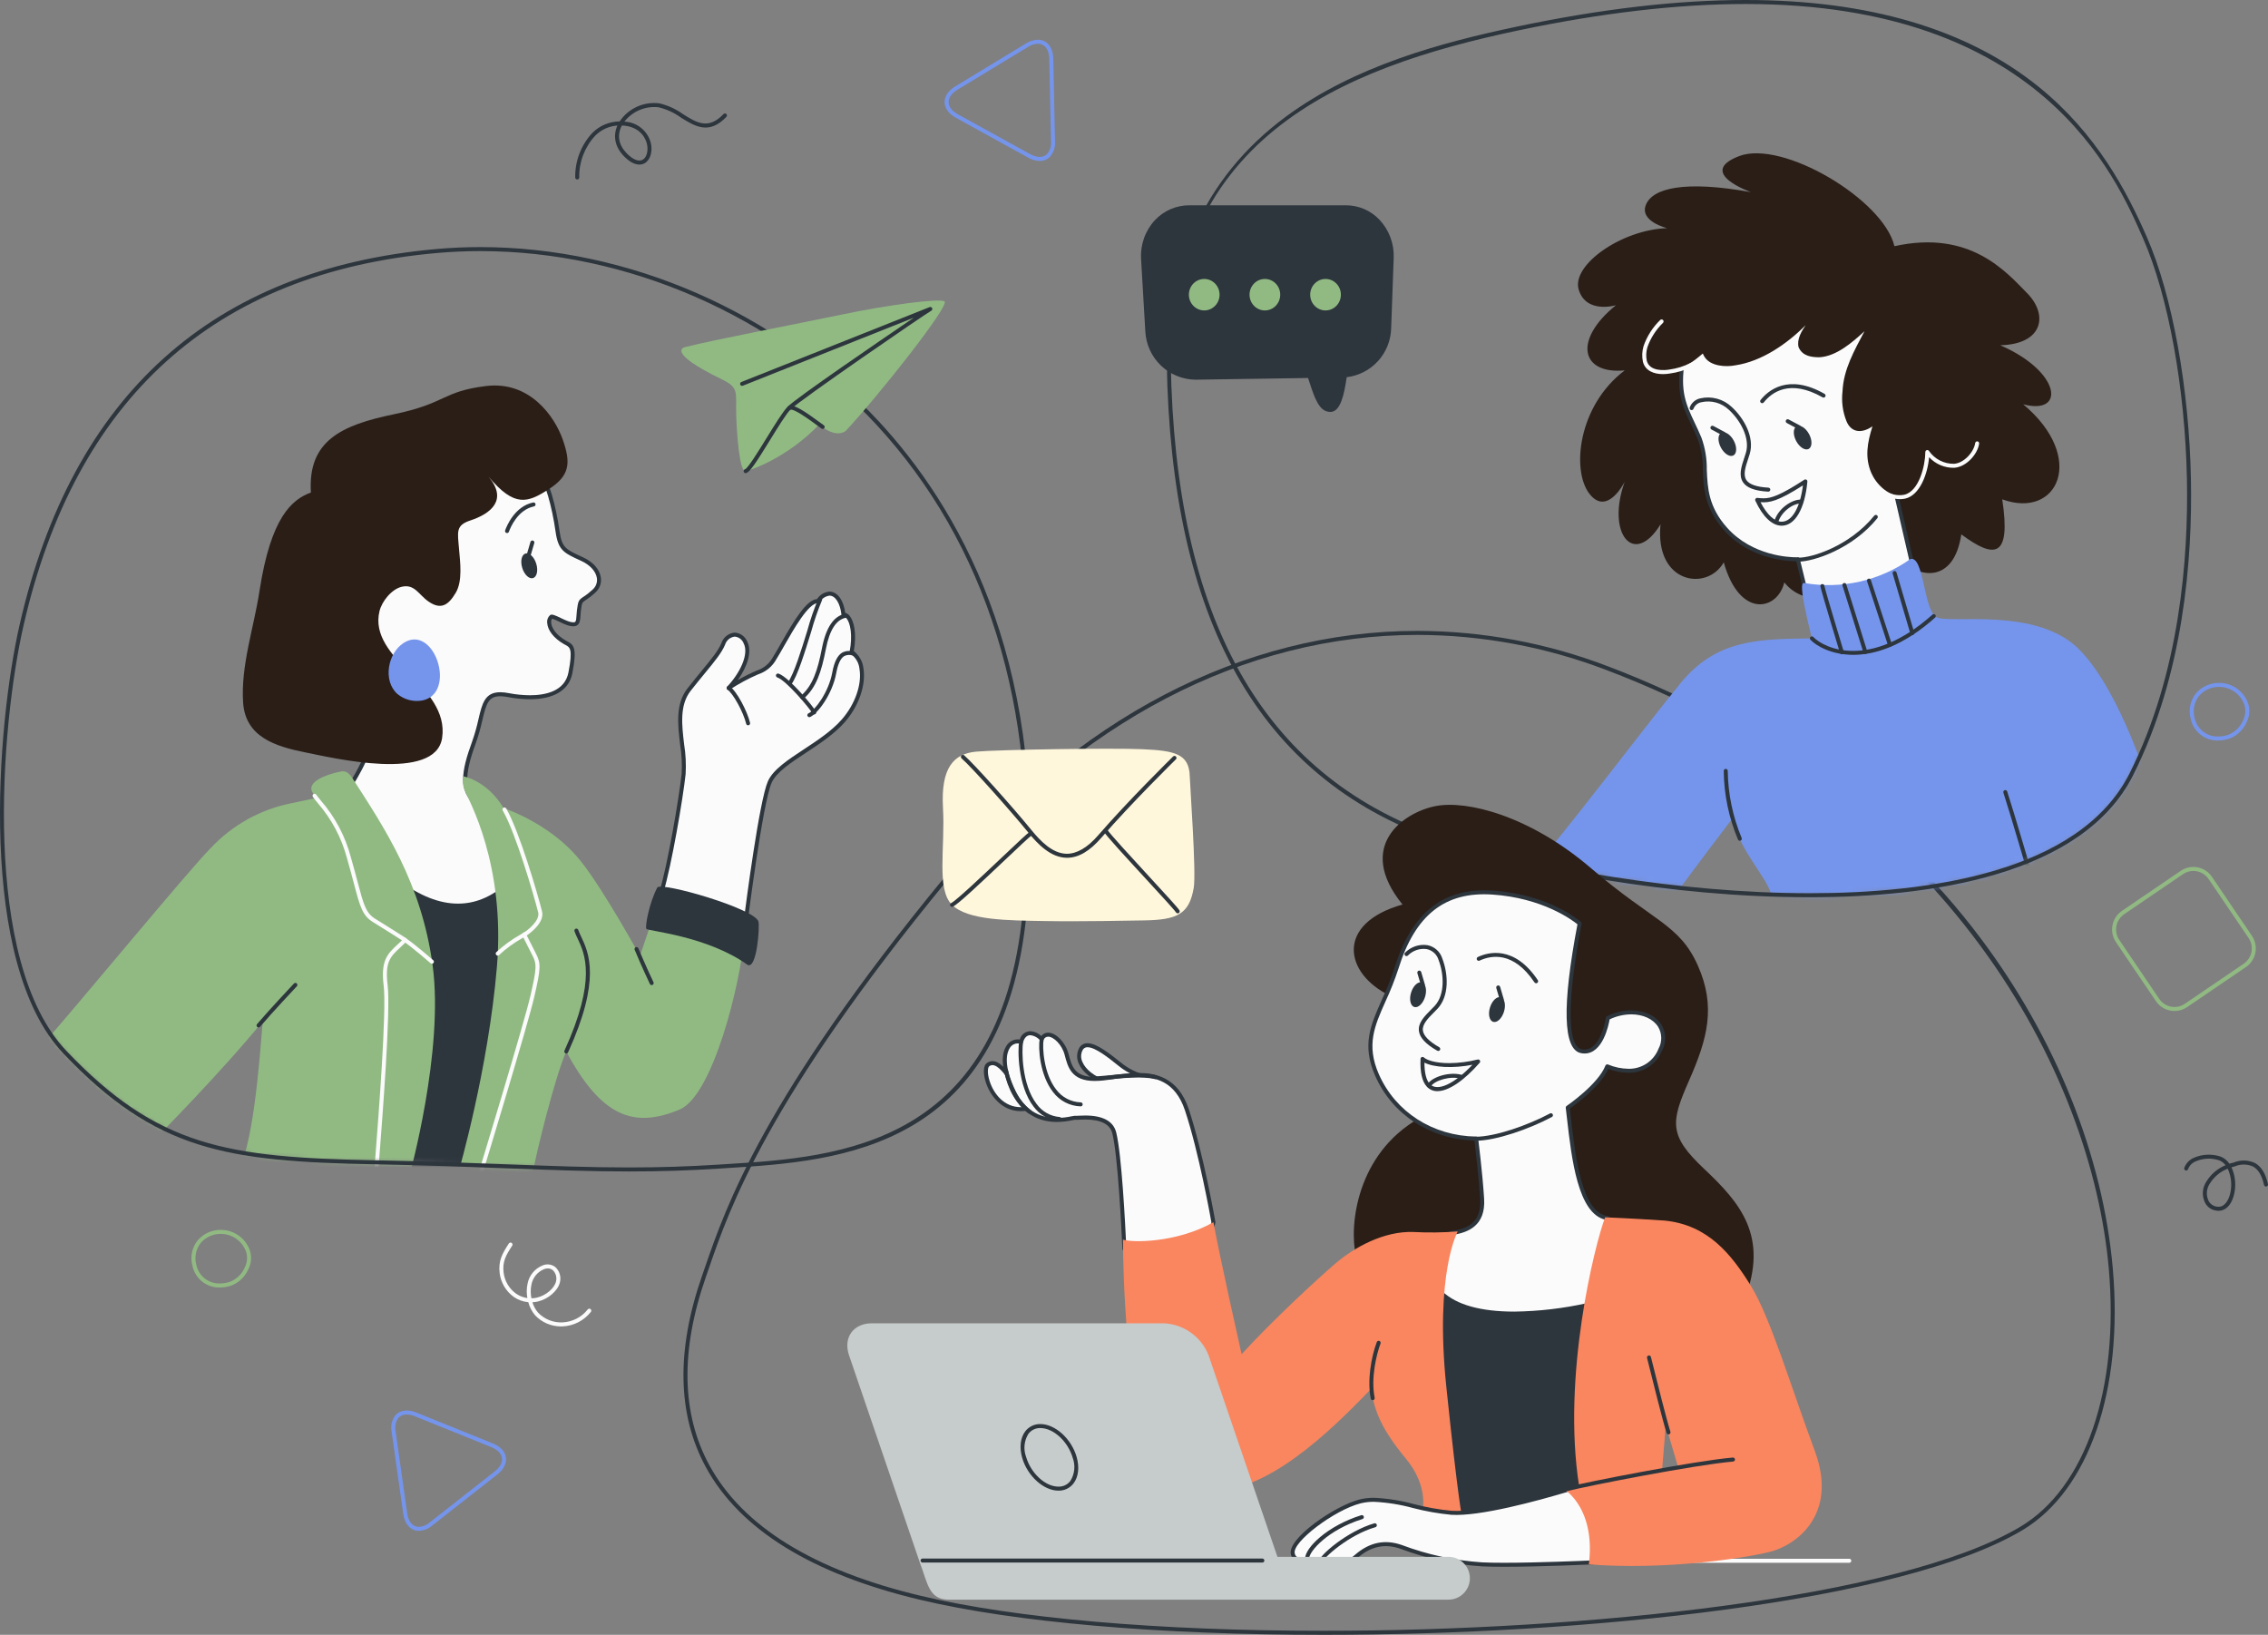 <svg width="444" height="320" viewBox="0 0 444 320" fill="none" xmlns="http://www.w3.org/2000/svg">
<rect x="0" y="0" width="444" height="320" fill="#808080" stroke="none"/>
<g clipPath="url(#clip0_956_2)">
<path d="M434.314 237.003C434.129 237.002 433.944 236.983 433.763 236.946C433.259 236.863 432.786 236.647 432.393 236.319C432 235.992 431.702 235.566 431.528 235.084C431.282 234.456 431.193 233.777 431.269 233.106C431.345 232.435 431.583 231.793 431.963 231.235C432.842 229.816 434.146 228.712 435.688 228.08C435.376 227.662 434.957 227.335 434.476 227.133C432.97 226.624 431.33 226.688 429.868 227.314C429.522 227.449 429.207 227.656 428.945 227.921C428.683 228.186 428.48 228.503 428.348 228.852C428.315 228.951 428.245 229.032 428.152 229.079C428.059 229.125 427.952 229.133 427.853 229.1C427.755 229.067 427.674 228.996 427.627 228.903C427.581 228.81 427.573 228.703 427.606 228.604C427.772 228.154 428.03 227.744 428.363 227.4C428.696 227.055 429.097 226.784 429.54 226.603C431.198 225.895 433.059 225.825 434.766 226.406C435.448 226.691 436.031 227.171 436.443 227.786C436.717 227.693 436.996 227.618 437.28 227.561C437.95 227.278 438.672 227.141 439.399 227.161C440.126 227.18 440.84 227.354 441.494 227.672C442.699 228.356 443.538 229.736 443.991 231.777C444.002 231.827 444.003 231.879 443.995 231.93C443.986 231.981 443.967 232.029 443.939 232.073C443.912 232.117 443.876 232.154 443.834 232.184C443.792 232.213 443.744 232.234 443.694 232.246C443.644 232.257 443.592 232.258 443.541 232.249C443.491 232.24 443.442 232.221 443.399 232.193C443.356 232.166 443.318 232.129 443.289 232.087C443.259 232.045 443.238 231.997 443.227 231.947C442.825 230.132 442.112 228.923 441.109 228.354C440.541 228.091 439.924 227.952 439.299 227.946C438.673 227.939 438.053 228.066 437.48 228.317C437.268 228.36 437.058 228.414 436.851 228.479C437.661 230.269 437.805 232.29 437.257 234.177C436.721 235.984 435.643 237.002 434.314 237.003ZM436.114 228.753C434.674 229.321 433.452 230.334 432.625 231.645C432.314 232.101 432.117 232.625 432.053 233.173C431.988 233.721 432.056 234.277 432.253 234.793C432.379 235.15 432.599 235.467 432.889 235.711C433.179 235.954 433.53 236.115 433.903 236.176C435.57 236.504 436.277 234.732 436.508 233.953C437.008 232.229 436.868 230.382 436.114 228.753Z" fill="#2D353D"/>
<path d="M109.826 259.635C108.879 259.636 107.941 259.445 107.071 259.072C106.2 258.699 105.414 258.152 104.761 257.465C104.13 256.717 103.673 255.838 103.423 254.892C102.402 254.803 101.423 254.447 100.582 253.86C99.825 253.317 99.189 252.624 98.713 251.822C98.236 251.021 97.931 250.129 97.815 249.204C97.517 246.822 98.337 245.357 99.62 243.392C99.677 243.306 99.766 243.246 99.867 243.225C99.969 243.204 100.074 243.224 100.161 243.281C100.247 243.338 100.308 243.427 100.329 243.528C100.35 243.63 100.33 243.735 100.274 243.822C99.054 245.688 98.32 246.942 98.59 249.101C98.691 249.919 98.96 250.706 99.379 251.414C99.799 252.122 100.36 252.736 101.028 253.216C101.686 253.676 102.445 253.973 103.24 254.083C103.07 253.151 103.083 252.195 103.278 251.268C103.428 250.487 103.768 249.755 104.268 249.138C104.768 248.521 105.413 248.037 106.144 247.73C106.555 247.535 107.011 247.458 107.463 247.507C107.914 247.556 108.344 247.728 108.704 248.005C109.114 248.378 109.415 248.856 109.575 249.388C109.734 249.92 109.745 250.485 109.608 251.023C109.207 252.663 107.359 254.26 105.303 254.76C104.952 254.84 104.595 254.889 104.235 254.907C104.459 255.651 104.833 256.341 105.334 256.933C105.954 257.58 106.706 258.085 107.538 258.414C108.37 258.744 109.264 258.89 110.157 258.843C111.107 258.795 112.036 258.543 112.882 258.106C113.727 257.669 114.47 257.056 115.059 256.307C115.091 256.267 115.131 256.233 115.175 256.208C115.22 256.182 115.27 256.166 115.321 256.16C115.372 256.154 115.423 256.158 115.473 256.172C115.522 256.186 115.569 256.21 115.609 256.241C115.649 256.273 115.683 256.313 115.708 256.358C115.733 256.403 115.749 256.452 115.755 256.504C115.761 256.555 115.757 256.607 115.743 256.656C115.729 256.706 115.705 256.752 115.673 256.793C115.014 257.628 114.185 258.314 113.241 258.802C112.296 259.291 111.258 259.571 110.197 259.625C110.073 259.632 109.949 259.635 109.826 259.635ZM107.241 248.279C106.969 248.282 106.7 248.34 106.451 248.45C105.836 248.713 105.294 249.122 104.873 249.644C104.453 250.165 104.167 250.782 104.04 251.44C103.854 252.327 103.853 253.243 104.036 254.13C104.403 254.123 104.768 254.079 105.125 253.997C106.882 253.57 108.518 252.191 108.844 250.858C108.95 250.462 108.947 250.045 108.837 249.65C108.726 249.255 108.511 248.898 108.215 248.616C107.939 248.394 107.595 248.275 107.241 248.279Z" fill="#FBFBFB"/>
<path d="M113.002 35.132C112.899 35.132 112.799 35.091 112.726 35.017C112.653 34.944 112.612 34.845 112.611 34.742C112.555 31.502 113.761 28.369 115.972 26.006C117.387 24.586 119.302 23.783 121.304 23.77C122.145 22.513 123.319 21.516 124.694 20.891C126.069 20.266 127.591 20.038 129.089 20.232C130.756 20.625 132.329 21.344 133.718 22.348C136.38 24.015 138.68 25.456 141.638 22.328C141.673 22.29 141.716 22.26 141.762 22.239C141.809 22.218 141.86 22.206 141.911 22.205C141.963 22.203 142.014 22.212 142.062 22.23C142.11 22.249 142.154 22.276 142.191 22.312C142.228 22.347 142.258 22.39 142.279 22.437C142.3 22.484 142.312 22.535 142.313 22.586C142.314 22.638 142.305 22.689 142.287 22.737C142.268 22.785 142.241 22.829 142.205 22.866C138.809 26.46 136.011 24.708 133.304 23.012C132 22.068 130.525 21.386 128.961 21.005C127.693 20.853 126.407 21.031 125.228 21.523C124.048 22.015 123.015 22.802 122.228 23.811C123.415 23.854 124.557 24.277 125.487 25.017C126.416 25.757 127.086 26.776 127.396 27.925C127.818 29.628 127.316 31.321 126.203 31.95C125.561 32.313 124.184 32.624 122.193 30.62C120.415 28.831 119.942 26.642 120.872 24.57C119.226 24.679 117.677 25.389 116.518 26.566C114.456 28.779 113.335 31.711 113.393 34.738C113.393 34.842 113.352 34.942 113.279 35.016C113.206 35.09 113.107 35.131 113.004 35.132H113.002ZM121.747 24.561C121.733 24.588 121.718 24.614 121.705 24.641C120.748 26.502 121.118 28.429 122.747 30.067C123.934 31.262 125.054 31.699 125.819 31.267C126.619 30.815 126.971 29.46 126.638 28.114C126.44 27.317 125.508 24.732 121.747 24.561Z" fill="#2D353D"/>
<path d="M434.277 144.943C433.009 144.988 431.767 144.579 430.773 143.788C429.779 142.998 429.098 141.878 428.854 140.63C428.635 139.797 428.611 138.923 428.785 138.079C428.96 137.234 429.327 136.442 429.859 135.764C430.418 135.1 431.116 134.567 431.905 134.205C432.693 133.844 433.551 133.661 434.418 133.67C435.636 133.665 436.827 134.031 437.832 134.719C438.838 135.408 439.611 136.386 440.05 137.524C440.273 138.133 440.37 138.78 440.336 139.427C440.302 140.075 440.138 140.708 439.853 141.29C439.23 142.755 438.059 143.916 436.591 144.525C435.85 144.799 435.067 144.94 434.277 144.943ZM434.418 134.454C433.668 134.444 432.924 134.6 432.241 134.912C431.558 135.224 430.952 135.683 430.466 136.256C430.013 136.846 429.7 137.533 429.553 138.263C429.406 138.993 429.429 139.747 429.619 140.467C429.83 141.538 430.415 142.497 431.269 143.174C432.123 143.851 433.189 144.2 434.277 144.159C434.976 144.157 435.668 144.031 436.324 143.789C437.593 143.255 438.603 142.244 439.138 140.973C439.379 140.488 439.52 139.96 439.553 139.419C439.586 138.878 439.509 138.336 439.328 137.825C438.947 136.831 438.273 135.976 437.396 135.374C436.52 134.772 435.481 134.451 434.418 134.454Z" fill="#7595EC"/>
<path d="M43.082 252.011C41.814 252.056 40.571 251.647 39.577 250.857C38.583 250.066 37.903 248.946 37.659 247.698C37.439 246.864 37.416 245.991 37.59 245.146C37.764 244.302 38.132 243.509 38.664 242.832C39.223 242.167 39.921 241.635 40.71 241.273C41.498 240.911 42.356 240.728 43.223 240.738C44.441 240.733 45.631 241.098 46.637 241.787C47.642 242.475 48.416 243.453 48.855 244.591C49.077 245.2 49.175 245.848 49.141 246.495C49.107 247.143 48.943 247.777 48.657 248.359C48.034 249.823 46.863 250.984 45.396 251.593C44.655 251.867 43.872 252.008 43.082 252.011ZM43.223 241.521C42.473 241.511 41.729 241.668 41.046 241.979C40.363 242.291 39.757 242.75 39.271 243.324C38.818 243.914 38.505 244.6 38.358 245.33C38.211 246.06 38.234 246.815 38.424 247.534C38.635 248.605 39.22 249.565 40.074 250.242C40.928 250.919 41.994 251.268 43.082 251.227C43.781 251.225 44.473 251.099 45.128 250.857C46.397 250.323 47.407 249.313 47.943 248.042C48.184 247.557 48.325 247.028 48.358 246.487C48.391 245.946 48.314 245.404 48.133 244.893C47.751 243.899 47.078 243.044 46.201 242.442C45.324 241.84 44.286 241.519 43.223 241.521Z" fill="#91BA83"/>
<path d="M425.702 197.89C424.985 197.892 424.279 197.718 423.645 197.383C423.011 197.048 422.469 196.563 422.065 195.969L414.231 184.409C413.581 183.444 413.339 182.26 413.557 181.116C413.775 179.972 414.435 178.961 415.394 178.304L426.929 170.45C427.892 169.799 429.074 169.556 430.215 169.775C431.356 169.994 432.365 170.657 433.02 171.619L440.854 183.178C441.505 184.143 441.748 185.328 441.53 186.472C441.312 187.617 440.65 188.628 439.689 189.284L428.158 197.135C427.433 197.629 426.578 197.892 425.702 197.89ZM429.381 170.48C428.663 170.478 427.962 170.694 427.368 171.099L415.834 178.953C415.046 179.493 414.503 180.323 414.324 181.263C414.145 182.203 414.344 183.175 414.878 183.969L422.712 195.529C423.251 196.319 424.08 196.863 425.018 197.043C425.956 197.222 426.927 197.022 427.718 196.486L439.25 188.636C440.039 188.097 440.583 187.266 440.763 186.325C440.942 185.385 440.742 184.411 440.207 183.618L432.373 172.06C432.041 171.571 431.594 171.172 431.073 170.897C430.552 170.621 429.971 170.478 429.381 170.48Z" fill="#91BA83"/>
<path d="M82.007 299.65C80.405 299.65 79.23 298.373 78.939 296.319L76.672 280.269C76.552 279.711 76.555 279.133 76.679 278.575C76.803 278.018 77.047 277.494 77.393 277.04C78.276 276.02 79.806 275.806 81.491 276.486L96.491 282.541C97.969 283.138 98.874 284.11 99.04 285.278C99.205 286.445 98.605 287.631 97.35 288.616L84.617 298.61C83.887 299.238 82.968 299.604 82.007 299.65ZM79.622 276.871C79.316 276.857 79.01 276.912 78.727 277.029C78.443 277.147 78.189 277.326 77.983 277.554C77.715 277.925 77.529 278.35 77.436 278.799C77.344 279.248 77.347 279.711 77.446 280.159L79.713 296.209C79.948 297.873 80.806 298.867 82.007 298.867C82.793 298.819 83.541 298.512 84.135 297.993L96.869 287.999C97.894 287.194 98.39 286.266 98.266 285.388C98.141 284.509 97.407 283.756 96.198 283.268L81.198 277.213C80.7 276.999 80.164 276.883 79.622 276.871Z" fill="#7595EC"/>
<path d="M203.532 31.505C202.745 31.482 201.977 31.26 201.298 30.86L187.127 23.049C185.73 22.28 184.947 21.206 184.922 20.027C184.898 18.848 185.635 17.743 186.998 16.916L200.833 8.521C201.532 8.063 202.343 7.807 203.178 7.779C204.965 7.779 206.15 9.23 206.196 11.476L206.534 27.681C206.579 28.222 206.515 28.767 206.347 29.283C206.178 29.799 205.908 30.276 205.552 30.685C205.289 30.952 204.974 31.163 204.627 31.304C204.279 31.445 203.907 31.513 203.532 31.505ZM203.178 8.563C202.487 8.594 201.817 8.811 201.238 9.191L187.403 17.586C186.289 18.262 185.686 19.123 185.704 20.011C185.723 20.899 186.362 21.734 187.503 22.363L201.675 30.173C203.008 30.907 204.254 30.894 204.994 30.137C205.275 29.801 205.487 29.412 205.617 28.993C205.747 28.575 205.793 28.134 205.752 27.697L205.415 11.492C205.377 9.685 204.52 8.563 203.178 8.563Z" fill="#7595EC"/>
<path d="M259.161 320H259.148C226.817 319.999 198.762 317.565 180.149 313.146C158.966 308.118 144.857 299.4 138.214 287.234C132.599 276.953 132.341 264.326 137.446 249.702C137.638 249.153 137.836 248.58 138.041 247.983C142.027 236.404 149.447 214.852 184.746 171.909C210.412 140.686 243.351 123.491 277.497 123.491C290.221 123.514 302.834 125.856 314.721 130.403C344.888 141.839 370.116 160.222 387.675 183.565C402.452 203.21 411.664 226.18 413.611 248.243C415.715 272.083 408.949 291.721 395.954 299.495C372.274 313.659 310.188 320 259.161 320ZM277.497 124.274C243.589 124.274 210.864 141.368 185.349 172.408C150.14 215.241 142.75 236.706 138.78 248.239C138.573 248.837 138.375 249.411 138.184 249.961C133.155 264.366 133.395 276.78 138.899 286.858C145.432 298.821 159.37 307.408 180.329 312.384C198.884 316.789 226.876 319.216 259.148 319.216H259.161C310.083 319.216 372 312.911 395.554 298.821C408.289 291.204 414.91 271.85 412.832 248.313C409.467 210.187 381.68 156.623 314.444 131.136C302.646 126.622 290.126 124.297 277.497 124.274Z" fill="#2D353D"/>
<mask id="mask0_956_2" style="mask-type:luminance" maskUnits="userSpaceOnUse" x="0" y="48" width="202" height="181">
<path d="M4.219 122.382C0.282 139.616 -4.82 187.539 12.716 205.966C30.251 224.393 43.544 226.945 73.523 227.511C103.503 228.077 118.493 229.776 140.553 228.359C162.614 226.944 197.117 226.163 200.795 176.2C207.437 85.953 139.809 44.313 85.506 49.132C31.203 53.951 11.644 89.87 4.219 122.382Z" fill="white"/>
</mask>
<g mask="url(#mask0_956_2)">
<path d="M105.625 92.007C107.18 94.558 108.451 99.094 109.16 104.055C109.656 107.527 110.574 107.883 113.968 109.441C117.362 111 118.141 113.976 116.302 115.677C113.683 118.1 113.686 116.776 113.333 119.505C113.096 121.324 113.588 122.777 111.146 121.993C110.187 121.686 108.204 120.502 107.922 120.72C107.076 121.375 107.335 123.854 110.56 125.715C111.735 126.393 112.709 126.302 111.67 131.694C110.765 136.391 105.094 137.115 99.474 136.052C93.852 134.989 95.019 139.242 92.792 145.301C90.564 151.361 90.246 154.762 93.322 157.314C96.398 159.865 98.837 172.09 98.519 175.067C98.2 178.043 87.594 184.209 78.579 174.216C73.701 167.413 68.186 154.337 68.186 154.337C68.186 154.337 73.912 146.364 73.806 138.603C73.701 130.844 70.413 101.609 81.125 93.317C91.837 85.026 104.564 89.953 105.625 92.007Z" fill="#FBFBFB"/>
<path d="M89.642 180.083C86.769 180.083 82.467 179.111 78.288 174.479C73.412 167.683 67.879 154.621 67.824 154.49C67.798 154.428 67.788 154.36 67.795 154.293C67.803 154.226 67.827 154.163 67.867 154.108C67.923 154.029 73.517 146.147 73.414 138.609C73.399 137.537 73.322 136.017 73.232 134.256C72.67 123.225 71.499 100.272 80.884 93.007C84.846 89.928 89.721 88.265 94.735 88.281C100.475 88.281 105.224 90.381 105.97 91.827C107.488 94.316 108.796 98.761 109.545 103.999C110.001 107.191 110.755 107.537 113.93 108.993L114.129 109.085C116.095 109.988 117.366 111.411 117.617 112.99C117.708 113.535 117.659 114.094 117.475 114.614C117.291 115.135 116.978 115.599 116.565 115.965C115.962 116.534 115.309 117.047 114.614 117.497C113.939 117.941 113.926 117.95 113.718 119.555C113.675 119.887 113.657 120.206 113.641 120.501C113.57 121.737 113.455 123.147 111.025 122.366C110.512 122.177 110.01 121.958 109.522 121.71C109.061 121.47 108.582 121.264 108.091 121.094C107.931 121.323 107.864 121.605 107.902 121.882C107.966 122.811 108.747 124.218 110.753 125.375C110.856 125.435 110.959 125.488 111.057 125.54C112.33 126.209 113.004 126.828 112.052 131.768C111.418 135.06 108.464 136.872 103.734 136.872C102.278 136.862 100.827 136.716 99.399 136.437C98.916 136.34 98.425 136.288 97.933 136.281C95.628 136.281 95.194 137.712 94.431 140.951C94.101 142.471 93.675 143.969 93.157 145.436C90.791 151.873 90.895 154.794 93.569 157.012C96.776 159.672 99.242 171.965 98.905 175.109C98.691 177.112 94.707 180.083 89.642 180.083ZM68.629 154.384C69.344 156.053 74.425 167.753 78.895 173.987C82.854 178.373 86.927 179.3 89.642 179.3C94.36 179.3 97.968 176.527 98.128 175.025C98.436 172.149 95.973 160.024 93.07 157.616C89.706 154.824 90.247 151.086 92.423 145.165C92.931 143.728 93.347 142.261 93.671 140.771C94.391 137.709 94.912 135.497 97.933 135.497C98.474 135.504 99.014 135.56 99.544 135.667C100.925 135.937 102.327 136.078 103.734 136.089C106.786 136.089 110.573 135.313 111.285 131.62C112.173 127.01 111.585 126.702 110.695 126.234C110.587 126.178 110.476 126.119 110.363 126.054C108.433 124.94 107.222 123.401 107.123 121.935C107.084 121.654 107.114 121.368 107.211 121.102C107.309 120.837 107.47 120.599 107.681 120.41C108.02 120.147 108.61 120.404 109.86 121.003C110.315 121.235 110.784 121.441 111.263 121.62C111.579 121.734 111.91 121.801 112.245 121.819C112.707 121.819 112.793 121.628 112.86 120.456C112.878 120.144 112.898 119.806 112.943 119.454C113.179 117.639 113.271 117.443 114.185 116.842C114.844 116.416 115.464 115.929 116.035 115.389C116.352 115.11 116.592 114.755 116.734 114.356C116.876 113.958 116.914 113.53 116.845 113.113C116.639 111.817 115.502 110.577 113.803 109.797L113.604 109.706C110.375 108.224 109.288 107.725 108.771 104.11C108.037 98.974 106.768 94.637 105.29 92.211C104.794 91.253 100.625 89.064 94.735 89.064C89.894 89.049 85.188 90.655 81.362 93.627C72.301 100.641 73.457 123.318 74.013 134.216C74.103 135.985 74.18 137.512 74.195 138.598C74.294 145.843 69.502 153.12 68.629 154.384Z" fill="#2D353D"/>
<path d="M73.523 227.511C75.503 228.363 94.17 229.353 94.17 229.353C94.17 229.353 102.372 203.133 98.978 173.083C92.191 179.036 84.554 177.618 76.918 171.382C81.725 186.124 79.463 216.455 73.523 227.511Z" fill="#2D353D"/>
<path d="M104.357 113.153C105.112 112.917 105.388 111.65 104.975 110.324C104.562 108.998 103.616 108.114 102.862 108.35C102.107 108.586 101.831 109.852 102.244 111.179C102.657 112.505 103.603 113.389 104.357 113.153Z" fill="#2D353D"/>
<path d="M103.514 108.986C103.476 108.986 103.439 108.98 103.403 108.97C103.354 108.955 103.308 108.931 103.268 108.899C103.228 108.867 103.195 108.827 103.171 108.782C103.146 108.736 103.131 108.687 103.125 108.636C103.12 108.585 103.124 108.533 103.139 108.484L103.847 106.074C103.861 106.024 103.885 105.978 103.917 105.938C103.949 105.898 103.989 105.865 104.034 105.84C104.079 105.815 104.129 105.8 104.18 105.794C104.231 105.789 104.283 105.793 104.332 105.808C104.381 105.822 104.427 105.847 104.467 105.879C104.507 105.911 104.54 105.951 104.565 105.996C104.589 106.042 104.605 106.091 104.61 106.142C104.615 106.194 104.611 106.245 104.596 106.295L103.889 108.705C103.865 108.786 103.815 108.857 103.748 108.908C103.68 108.958 103.598 108.986 103.514 108.986Z" fill="#2D353D"/>
<path d="M84.695 188.957C82.512 172.819 75.314 162.142 68.946 152.25C67.969 150.732 67.066 150.948 66.65 151.032C63.606 151.637 60.208 153.069 61.079 154.939C61.306 155.386 61.581 155.807 61.901 156.194C60.579 156.461 58.998 156.793 57.12 157.207C51.059 158.395 45.523 161.457 41.289 165.963C36.904 170.356 14.487 197.601 8.266 204.546C16.468 220.422 30.541 222.761 30.541 222.761C30.541 222.761 43.403 209.793 51.462 199.871C51.179 201.855 50.191 220.282 47.362 227.511C52.358 230.416 66.243 230.277 73.965 229.945C75.233 231.111 80.171 230.062 80.171 230.062C80.171 230.062 86.957 205.683 84.695 188.957Z" fill="#91BA83"/>
<path d="M60.865 96.4C57.154 97.782 53.017 101.184 50.79 115.748C49.713 122.79 47.105 130.352 47.596 137.535C48.056 144.257 53.865 146.09 59.786 147.277C65.003 148.323 85.277 153.169 86.556 144.419C88.048 134.21 71.995 129.085 74.297 119.61C74.765 117.684 76.695 115.291 78.682 114.846C81.218 114.277 81.972 116.449 83.944 117.781C86.345 119.405 87.783 118.456 89.226 116.02C90.59 113.717 90.079 110.028 89.863 107.443C89.58 104.055 89.179 102.831 92.111 101.862C96.075 100.552 99.47 97.86 95.654 93.318C100.745 99.376 103.29 98.42 107.426 95.762C111.562 93.105 111.775 90.659 110.184 86.089C108.592 81.518 103.714 74.501 95.123 75.565C86.532 76.627 87.381 78.966 77.093 81.092C66.805 83.218 60.23 86.302 60.865 96.4Z" fill="#2A1E17"/>
<path d="M99.26 104.339C99.197 104.339 99.135 104.324 99.08 104.295C99.024 104.266 98.977 104.224 98.941 104.173C98.904 104.122 98.881 104.063 98.873 104.001C98.864 103.938 98.871 103.875 98.892 103.816C99.169 103.036 100.738 99.11 104.377 98.355C104.478 98.335 104.584 98.355 104.67 98.413C104.756 98.47 104.816 98.559 104.837 98.66C104.858 98.762 104.838 98.867 104.782 98.954C104.725 99.041 104.636 99.101 104.535 99.123C101.306 99.792 99.881 103.369 99.627 104.079C99.6 104.155 99.551 104.221 99.485 104.268C99.419 104.314 99.34 104.339 99.26 104.339Z" fill="#2D353D"/>
<path d="M73.665 229.604C73.657 229.604 73.649 229.604 73.641 229.603C73.537 229.596 73.441 229.549 73.372 229.471C73.304 229.393 73.269 229.291 73.275 229.187C73.296 228.847 73.368 227.919 73.473 226.569C74.085 218.688 75.712 197.755 75.115 192.975C74.49 187.97 75.844 186.716 77.892 184.818C78.149 184.581 78.418 184.331 78.697 184.061C77.689 183.417 75.041 181.731 73.037 180.503C70.944 179.222 70.483 177.482 69.252 172.829C68.885 171.441 68.468 169.868 67.916 167.947C66.865 164 64.93 160.346 62.26 157.261C61.872 156.788 61.536 156.38 61.257 155.988C61.227 155.946 61.205 155.899 61.194 155.849C61.182 155.799 61.181 155.747 61.189 155.696C61.197 155.645 61.215 155.597 61.243 155.553C61.27 155.509 61.305 155.471 61.347 155.441C61.389 155.411 61.436 155.39 61.486 155.378C61.536 155.367 61.588 155.365 61.638 155.373C61.689 155.382 61.737 155.4 61.781 155.427C61.825 155.455 61.862 155.49 61.892 155.532C62.157 155.902 62.484 156.301 62.863 156.763C65.604 159.929 67.588 163.679 68.667 167.729C69.222 169.659 69.657 171.305 70.007 172.629C71.18 177.059 71.619 178.717 73.444 179.835C75.964 181.379 79.497 183.643 79.532 183.666C79.582 183.698 79.623 183.74 79.654 183.79C79.685 183.84 79.704 183.896 79.71 183.954C79.716 184.012 79.71 184.071 79.69 184.126C79.671 184.181 79.639 184.232 79.598 184.273C79.184 184.688 78.791 185.053 78.423 185.393C76.42 187.249 75.316 188.271 75.891 192.877C76.497 197.736 74.867 218.727 74.252 226.629C74.148 227.974 74.076 228.897 74.055 229.236C74.049 229.336 74.005 229.429 73.933 229.497C73.86 229.565 73.765 229.603 73.665 229.604Z" fill="#FBFBFB"/>
<path d="M128.25 178.326L125.28 187.114C125.28 187.114 118.209 174.216 113.684 168.546C109.454 163.248 103.374 159.93 98.557 158.13C95.307 152.739 90.715 151.96 90.715 151.96C90.512 152.932 90.62 153.944 91.023 154.851C91.696 156.466 98.976 169.113 97.28 189.241C95.584 209.368 89.785 229.353 89.785 229.353H94.169C94.169 229.353 94.203 229.242 94.266 229.037C97.564 229.462 104.279 230.14 104.492 228.645C104.775 226.66 108.594 210.785 110.856 205.824C117.644 218.438 123.942 221.012 133.054 217.176C139.568 214.434 144.937 192.501 145.643 183.855C145.785 183.712 128.25 178.326 128.25 178.326Z" fill="#91BA83"/>
<path d="M94.17 229.745C94.131 229.745 94.093 229.739 94.056 229.728C94.007 229.713 93.961 229.689 93.921 229.656C93.882 229.623 93.849 229.583 93.825 229.537C93.801 229.492 93.786 229.442 93.781 229.391C93.776 229.34 93.781 229.288 93.796 229.239C93.884 228.952 102.574 200.417 103.829 194.965C105.12 189.357 105.079 188.684 104.237 187.036C103.179 184.965 102.272 183.146 102.272 183.146C102.228 183.058 102.219 182.958 102.245 182.864C102.272 182.769 102.333 182.689 102.416 182.637C103.37 182.047 105.758 180.163 105.352 178.565C104.449 175.015 101.01 163.252 98.496 158.782L98.414 158.638C98.364 158.548 98.352 158.442 98.379 158.342C98.407 158.243 98.472 158.158 98.562 158.107C98.651 158.056 98.757 158.042 98.856 158.069C98.956 158.096 99.041 158.16 99.093 158.249L99.177 158.397C101.729 162.935 105.2 174.795 106.109 178.372C106.643 180.471 104.037 182.479 103.126 183.106C103.429 183.711 104.139 185.124 104.933 186.679C105.916 188.603 105.877 189.552 104.591 195.141C103.33 200.62 94.632 229.18 94.544 229.468C94.519 229.548 94.47 229.618 94.402 229.668C94.335 229.718 94.254 229.745 94.17 229.745Z" fill="#FBFBFB"/>
<path d="M110.855 206.215C110.79 206.215 110.726 206.199 110.668 206.167C110.611 206.136 110.562 206.091 110.527 206.035C110.491 205.98 110.47 205.917 110.466 205.851C110.461 205.786 110.473 205.72 110.501 205.661C116.858 191.714 114.488 186.693 113.072 183.694C112.843 183.233 112.64 182.76 112.466 182.277C112.433 182.178 112.44 182.07 112.487 181.977C112.533 181.884 112.614 181.814 112.713 181.781C112.811 181.748 112.919 181.756 113.011 181.802C113.104 181.849 113.175 181.93 113.207 182.029C113.372 182.483 113.563 182.927 113.779 183.358C115.253 186.481 117.72 191.708 111.211 205.987C111.18 206.055 111.13 206.113 111.067 206.153C111.004 206.194 110.93 206.215 110.855 206.215Z" fill="#2D353D"/>
<path d="M127.58 192.821C127.506 192.821 127.434 192.8 127.371 192.761C127.309 192.721 127.259 192.665 127.227 192.598C127.211 192.565 125.65 189.29 124.249 185.919C124.228 185.871 124.217 185.82 124.217 185.768C124.216 185.716 124.226 185.665 124.245 185.617C124.265 185.568 124.293 185.525 124.33 185.488C124.366 185.451 124.409 185.422 124.457 185.402C124.505 185.382 124.556 185.372 124.608 185.372C124.66 185.372 124.711 185.382 124.759 185.402C124.806 185.422 124.85 185.451 124.886 185.488C124.922 185.525 124.951 185.569 124.97 185.617C126.364 188.97 127.916 192.228 127.932 192.26C127.961 192.32 127.974 192.386 127.97 192.452C127.966 192.518 127.946 192.582 127.91 192.638C127.875 192.694 127.826 192.74 127.769 192.772C127.711 192.804 127.646 192.821 127.58 192.821Z" fill="#2D353D"/>
<path d="M129.381 174.96C130.972 169.964 133.305 156.463 133.835 151.467C134.365 146.471 131.396 139.454 134.896 134.989C138.396 130.525 140.623 128.292 141.577 126.06C142.532 123.827 144.76 123.508 145.926 125.741C147.093 127.973 145.289 131.907 142.638 134.67C149.108 130.524 149.638 132.013 151.653 128.824C153.669 125.634 157.593 117.449 160.138 117.662C162.26 114.791 164.698 116.385 165.123 120.319C166.396 120.213 167.562 123.19 166.714 127.654C169.789 129.462 169.471 136.052 165.123 141.049C160.774 146.045 152.502 149.021 150.699 153.062C148.896 157.101 145.926 180.807 145.926 180.807L129.381 174.96Z" fill="#FBFBFB"/>
<path d="M145.926 181.199C145.882 181.198 145.838 181.191 145.796 181.176L129.251 175.329C129.155 175.295 129.076 175.225 129.031 175.134C128.986 175.043 128.978 174.937 129.009 174.84C130.612 169.807 132.937 156.229 133.447 151.425C133.551 149.543 133.453 147.656 133.155 145.795C132.685 141.862 132.199 137.796 134.589 134.747C135.665 133.374 136.617 132.217 137.457 131.196C139.337 128.911 140.579 127.401 141.219 125.905C141.402 125.336 141.749 124.834 142.218 124.464C142.686 124.094 143.254 123.871 143.848 123.825C144.373 123.86 144.878 124.041 145.306 124.347C145.734 124.653 146.069 125.072 146.272 125.559C147.316 127.555 146.252 130.575 144.43 133.121C145.62 132.435 146.848 131.819 148.108 131.275C149.487 130.846 150.642 129.89 151.323 128.614C151.753 127.934 152.286 126.997 152.85 126.005C155.529 121.296 157.915 117.386 159.946 117.268C160.211 116.85 160.569 116.5 160.993 116.246C161.417 115.992 161.895 115.841 162.387 115.805C163.928 115.805 165.121 117.424 165.473 119.959C165.814 120.054 166.114 120.258 166.328 120.541C167.11 121.488 167.779 123.86 167.146 127.465C167.673 127.867 168.112 128.373 168.436 128.952C168.761 129.53 168.964 130.169 169.033 130.829C169.559 134.065 168.14 138.178 165.418 141.306C163.366 143.664 160.532 145.528 157.792 147.332C154.801 149.3 151.976 151.159 151.056 153.221C149.297 157.162 146.344 180.62 146.314 180.856C146.302 180.951 146.256 181.038 146.185 181.101C146.114 181.164 146.022 181.199 145.926 181.199ZM129.866 174.716L145.6 180.276C146.043 176.793 148.658 156.675 150.342 152.901C151.356 150.63 154.274 148.71 157.363 146.677C160.059 144.902 162.847 143.068 164.828 140.791C167.404 137.831 168.752 133.97 168.261 130.955C168.209 130.362 168.026 129.788 167.724 129.275C167.422 128.762 167.01 128.324 166.517 127.991C166.447 127.951 166.392 127.889 166.359 127.815C166.325 127.742 166.315 127.66 166.331 127.58C166.95 124.319 166.473 121.946 165.726 121.041C165.664 120.951 165.585 120.875 165.492 120.818C165.4 120.761 165.297 120.723 165.189 120.708C165.085 120.71 164.984 120.677 164.901 120.614C164.819 120.551 164.76 120.462 164.735 120.361C164.491 118.105 163.548 116.589 162.387 116.589C161.987 116.643 161.604 116.789 161.268 117.015C160.933 117.242 160.654 117.542 160.453 117.894C160.414 117.948 160.361 117.992 160.301 118.019C160.24 118.047 160.173 118.058 160.106 118.051H160.105C158.275 118.051 155.419 123.071 153.529 126.393C152.96 127.393 152.423 128.338 151.983 129.033C151.221 130.442 149.945 131.502 148.423 131.992C146.482 132.831 144.617 133.837 142.849 135C142.769 135.052 142.672 135.072 142.578 135.057C142.483 135.042 142.397 134.993 142.337 134.918C142.276 134.844 142.245 134.75 142.248 134.655C142.252 134.559 142.291 134.468 142.357 134.398C144.759 131.895 146.705 128.073 145.58 125.922C145.442 125.563 145.206 125.25 144.9 125.018C144.595 124.787 144.23 124.645 143.848 124.609C143.408 124.659 142.992 124.839 142.653 125.124C142.313 125.409 142.064 125.788 141.937 126.213C141.253 127.813 139.983 129.357 138.06 131.695C137.223 132.712 136.275 133.865 135.203 135.231C133.014 138.025 133.48 141.927 133.93 145.702C134.238 147.621 134.337 149.567 134.224 151.507C133.723 156.228 131.476 169.381 129.866 174.716Z" fill="#2D353D"/>
<path d="M146.456 141.972C146.369 141.972 146.283 141.942 146.214 141.887C146.146 141.833 146.097 141.756 146.077 141.671C145.54 139.414 143.525 135.734 142.422 134.996C142.336 134.938 142.276 134.849 142.256 134.747C142.235 134.645 142.256 134.539 142.314 134.453C142.371 134.366 142.461 134.306 142.562 134.286C142.664 134.266 142.769 134.286 142.856 134.344C144.228 135.262 146.296 139.211 146.837 141.489C146.851 141.547 146.851 141.607 146.838 141.665C146.825 141.722 146.8 141.776 146.763 141.823C146.727 141.869 146.68 141.907 146.627 141.933C146.574 141.958 146.515 141.972 146.456 141.972Z" fill="#2D353D"/>
<path d="M159.396 139.846C159.323 139.846 159.252 139.826 159.19 139.787C159.129 139.749 159.079 139.694 159.046 139.629C158.651 138.837 153.955 133.195 152.166 132.597C152.068 132.563 151.987 132.493 151.941 132.4C151.895 132.307 151.888 132.2 151.92 132.102C151.953 132.003 152.023 131.922 152.116 131.876C152.208 131.829 152.315 131.821 152.413 131.854C154.466 132.539 159.317 138.42 159.745 139.279C159.775 139.339 159.789 139.405 159.786 139.472C159.783 139.538 159.763 139.603 159.728 139.66C159.693 139.717 159.644 139.764 159.586 139.796C159.528 139.829 159.463 139.846 159.396 139.846Z" fill="#2D353D"/>
<path d="M158.442 140.378C158.353 140.378 158.266 140.347 158.197 140.291C158.127 140.235 158.079 140.157 158.06 140.07C158.041 139.983 158.052 139.892 158.092 139.812C158.131 139.732 158.197 139.668 158.278 139.63C159.506 139.062 162.207 135.591 162.936 131.623C163.31 129.59 163.934 128.326 164.844 127.761C165.21 127.564 165.613 127.448 166.027 127.42C166.441 127.392 166.857 127.452 167.246 127.596C167.345 127.625 167.429 127.692 167.479 127.783C167.529 127.873 167.542 127.98 167.513 128.08C167.485 128.18 167.418 128.264 167.328 128.315C167.238 128.365 167.131 128.378 167.032 128.35C166.748 128.232 166.442 128.178 166.135 128.192C165.829 128.205 165.529 128.285 165.256 128.427C164.554 128.863 164.032 129.986 163.705 131.765C162.954 135.85 160.138 139.632 158.606 140.342C158.554 140.365 158.499 140.378 158.442 140.378Z" fill="#2D353D"/>
<path d="M157.063 136.869C156.983 136.869 156.905 136.844 156.84 136.799C156.775 136.753 156.725 136.689 156.697 136.614C156.669 136.539 156.664 136.458 156.684 136.381C156.704 136.303 156.746 136.234 156.806 136.181C159.118 134.167 160.066 131.229 160.922 126.835C161.709 122.791 163.243 120.541 165.48 120.146C165.53 120.137 165.582 120.138 165.632 120.149C165.682 120.161 165.73 120.181 165.772 120.211C165.814 120.24 165.849 120.278 165.877 120.321C165.905 120.365 165.923 120.413 165.932 120.464C165.941 120.514 165.94 120.566 165.929 120.616C165.918 120.667 165.897 120.714 165.868 120.756C165.838 120.798 165.801 120.834 165.758 120.862C165.714 120.89 165.666 120.908 165.615 120.917C163.729 121.25 162.408 123.292 161.689 126.985C160.801 131.546 159.801 134.61 157.319 136.773C157.248 136.835 157.157 136.869 157.063 136.869Z" fill="#2D353D"/>
<path d="M154.623 134.106C154.542 134.106 154.464 134.081 154.398 134.034C154.356 134.005 154.321 133.967 154.293 133.924C154.266 133.88 154.247 133.832 154.238 133.781C154.229 133.73 154.231 133.679 154.242 133.628C154.253 133.578 154.274 133.531 154.304 133.489C155.454 131.849 156.899 127.164 158.059 123.399C158.637 121.271 159.359 119.185 160.219 117.155C160.27 117.065 160.353 116.999 160.452 116.97C160.551 116.942 160.657 116.954 160.747 117.003C160.837 117.052 160.905 117.135 160.934 117.234C160.964 117.332 160.954 117.439 160.905 117.53C160.076 119.516 159.375 121.553 158.806 123.63C157.568 127.646 156.165 132.199 154.943 133.939C154.907 133.991 154.859 134.033 154.803 134.062C154.747 134.091 154.686 134.106 154.623 134.106Z" fill="#2D353D"/>
<path d="M50.615 201.113C50.54 201.113 50.467 201.092 50.405 201.051C50.342 201.011 50.292 200.953 50.261 200.886C50.229 200.818 50.218 200.742 50.228 200.668C50.238 200.594 50.269 200.525 50.318 200.468C52.701 197.658 57.495 192.567 57.544 192.516C57.615 192.44 57.713 192.396 57.817 192.393C57.92 192.39 58.021 192.429 58.096 192.5C58.172 192.572 58.216 192.67 58.218 192.774C58.221 192.878 58.183 192.979 58.112 193.054C58.064 193.105 53.283 198.181 50.913 200.976C50.876 201.019 50.831 201.054 50.779 201.077C50.728 201.101 50.672 201.113 50.615 201.113Z" fill="#2D353D"/>
<path d="M128.691 173.696C127.128 176.634 126.224 181.398 126.542 181.824C126.86 182.249 138.461 183.195 146.375 188.874C148.178 189.724 148.754 181.35 148.473 180.382C147.73 177.83 129.646 172.632 128.691 173.696Z" fill="#2D353D"/>
<path d="M84.552 188.64C84.458 188.641 84.367 188.606 84.296 188.544C84.26 188.513 80.697 185.413 79.039 184.306C78.953 184.248 78.893 184.158 78.873 184.056C78.853 183.955 78.873 183.849 78.931 183.762C78.988 183.676 79.078 183.616 79.179 183.596C79.281 183.575 79.387 183.596 79.473 183.654C81.171 184.788 84.661 187.824 84.809 187.953C84.869 188.006 84.912 188.075 84.931 188.152C84.951 188.23 84.947 188.311 84.919 188.386C84.891 188.461 84.841 188.525 84.775 188.571C84.71 188.616 84.632 188.64 84.552 188.64Z" fill="#FBFBFB"/>
<path d="M97.436 187.047C97.358 187.047 97.283 187.024 97.219 186.981C97.154 186.938 97.104 186.877 97.075 186.805C97.045 186.734 97.037 186.655 97.052 186.579C97.067 186.503 97.105 186.433 97.159 186.378C98.573 185.061 100.139 183.918 101.824 182.974C102.137 182.786 102.406 182.624 102.611 182.491C102.654 182.463 102.702 182.443 102.752 182.434C102.803 182.424 102.855 182.425 102.905 182.436C102.955 182.446 103.003 182.467 103.045 182.496C103.088 182.525 103.124 182.562 103.152 182.605C103.18 182.648 103.199 182.697 103.208 182.747C103.218 182.798 103.217 182.85 103.206 182.9C103.196 182.951 103.175 182.998 103.146 183.041C103.117 183.083 103.08 183.119 103.037 183.147C102.826 183.285 102.549 183.451 102.226 183.645C100.596 184.557 99.081 185.661 97.712 186.932C97.676 186.969 97.633 186.997 97.585 187.017C97.538 187.037 97.487 187.047 97.436 187.047Z" fill="#FBFBFB"/>
<path d="M86.076 131.372C85.664 127.508 82.624 123.546 79.015 125.856C75.877 127.865 74.922 133.273 77.794 135.837C78.462 136.391 79.243 136.792 80.081 137.012C80.92 137.232 81.796 137.267 82.649 137.114C85.427 136.568 86.356 133.992 86.076 131.372Z" fill="#7595EC"/>
</g>
<path d="M123.128 229.301H123.126C115.5 229.301 108.032 229.019 99.385 228.691C91.958 228.411 83.54 228.092 73.517 227.903C44.237 227.35 30.514 225.236 12.434 206.236C-4.485 188.457 -0.663 142.005 3.839 122.294C14.095 77.385 41.561 52.639 85.473 48.742C88.285 48.492 91.168 48.366 94.041 48.366C123.083 48.366 152.252 61.131 172.068 82.512C187.289 98.935 204.697 128.526 201.185 176.229C197.582 225.19 164.364 227.264 142.383 228.636L140.579 228.75C134.723 229.126 129.177 229.301 123.128 229.301ZM94.041 49.149C91.191 49.149 88.331 49.275 85.541 49.522C42.006 53.386 14.773 77.929 4.601 122.469C0.13 142.046 -3.701 188.147 12.999 205.696C30.875 224.48 44.483 226.571 73.531 227.119C83.562 227.309 91.984 227.627 99.415 227.909C108.054 228.235 115.515 228.518 123.126 228.518H123.128C129.16 228.518 134.69 228.343 140.529 227.968L142.334 227.855C164.044 226.5 196.852 224.451 200.406 176.171C203.169 138.636 193.171 106.433 171.495 83.045C151.824 61.82 122.869 49.149 94.041 49.149Z" fill="#2D353D"/>
<path d="M133.99 67.981C139.286 66.596 156.215 63.364 165.083 61.517C173.951 59.669 183.625 58.4 184.891 58.978C186.158 59.554 172.108 77.331 165.544 84.371C163.356 85.872 160.362 83.102 160.362 83.102C154.143 89.566 147.118 91.99 145.967 92.221C144.815 92.451 144.239 85.296 144.123 81.024C144.008 76.753 144.765 75.921 141.245 74.214C130.304 68.904 133.99 67.981 133.99 67.981Z" fill="#91BA83"/>
<path d="M145.966 92.612C145.871 92.612 145.78 92.578 145.709 92.516C145.638 92.453 145.592 92.367 145.579 92.273C145.566 92.179 145.588 92.083 145.641 92.004C145.693 91.925 145.772 91.868 145.863 91.843C146.441 91.632 148.543 88.22 150.077 85.729C151.726 83.052 153.284 80.523 154.212 79.593C155.961 77.84 172.069 66.819 178.907 62.18L145.42 75.501C145.372 75.52 145.321 75.53 145.27 75.529C145.219 75.528 145.168 75.517 145.121 75.497C145.074 75.476 145.031 75.447 144.995 75.41C144.959 75.373 144.931 75.329 144.912 75.282C144.893 75.234 144.884 75.183 144.885 75.131C144.886 75.08 144.896 75.029 144.917 74.982C144.937 74.934 144.967 74.892 145.003 74.856C145.04 74.82 145.084 74.792 145.131 74.773L181.983 60.114C182.077 60.076 182.181 60.077 182.274 60.115C182.368 60.153 182.443 60.225 182.484 60.318C182.525 60.41 182.529 60.514 182.495 60.609C182.461 60.705 182.392 60.783 182.302 60.828C181.164 61.433 156.593 78.314 154.765 80.147C153.901 81.012 152.295 83.62 150.742 86.141C148.074 90.472 146.826 92.392 146.07 92.599C146.036 92.608 146.001 92.612 145.966 92.612Z" fill="#2D353D"/>
<path d="M161.052 83.956C160.969 83.956 160.888 83.93 160.821 83.881L160.653 83.757C158.292 82.027 155.353 79.867 154.663 80.22C154.571 80.266 154.463 80.274 154.365 80.241C154.267 80.209 154.185 80.138 154.139 80.045C154.093 79.952 154.085 79.844 154.118 79.746C154.151 79.647 154.221 79.566 154.314 79.519C155.377 78.987 157.484 80.464 161.115 83.125L161.283 83.248C161.349 83.297 161.399 83.365 161.424 83.444C161.449 83.523 161.449 83.607 161.424 83.686C161.398 83.764 161.348 83.833 161.281 83.881C161.215 83.93 161.134 83.956 161.052 83.956Z" fill="#2D353D"/>
<path d="M191.107 147.125C186.678 147.531 184.163 150.289 184.607 158.136C185.05 165.984 183.277 174.085 186.38 177.12C189.483 180.159 197.311 180.161 204.551 180.286C211.79 180.412 221.166 180.199 223.941 180.159C230.478 180.064 232.805 178.926 233.692 173.799C234.214 170.781 232.96 153.756 232.916 151.966C232.805 147.505 229.924 146.935 223.608 146.65C217.553 146.377 195.244 146.745 191.107 147.125Z" fill="#FFF7DC"/>
<path d="M208.89 167.901C208.86 167.901 208.831 167.9 208.802 167.9C205.686 167.853 203.153 165.225 201.293 162.941C197.858 158.717 190.129 150.058 188.25 148.448C188.211 148.415 188.179 148.374 188.156 148.328C188.133 148.282 188.118 148.232 188.114 148.181C188.11 148.13 188.117 148.078 188.132 148.029C188.148 147.98 188.174 147.935 188.207 147.896C188.24 147.857 188.281 147.825 188.327 147.801C188.372 147.778 188.422 147.764 188.473 147.76C188.525 147.756 188.576 147.762 188.625 147.778C188.674 147.794 188.719 147.819 188.758 147.853C190.661 149.483 198.447 158.201 201.899 162.445C203.651 164.598 206.02 167.074 208.814 167.117C210.812 167.13 212.901 165.915 215.027 163.456C220.878 156.688 229.563 148.164 229.65 148.079C229.686 148.042 229.73 148.013 229.778 147.993C229.825 147.973 229.877 147.963 229.929 147.963C229.98 147.964 230.031 147.974 230.079 147.994C230.127 148.015 230.17 148.044 230.206 148.081C230.242 148.118 230.271 148.162 230.29 148.21C230.309 148.259 230.318 148.31 230.318 148.362C230.317 148.414 230.305 148.465 230.285 148.513C230.264 148.56 230.234 148.603 230.196 148.639C230.109 148.724 221.448 157.226 215.618 163.968C213.331 166.613 211.129 167.901 208.89 167.901Z" fill="#2D353D"/>
<path d="M186.379 177.512C186.291 177.512 186.206 177.482 186.137 177.428C186.067 177.373 186.019 177.296 185.999 177.21C185.978 177.124 185.988 177.034 186.025 176.954C186.063 176.874 186.126 176.809 186.205 176.77C187.221 176.263 192.403 171.36 196.186 167.781C199.32 164.816 201.114 163.125 201.539 162.865C201.583 162.838 201.632 162.82 201.682 162.812C201.733 162.804 201.785 162.806 201.835 162.819C201.885 162.831 201.932 162.852 201.973 162.883C202.015 162.913 202.05 162.951 202.076 162.995C202.103 163.039 202.121 163.088 202.129 163.139C202.137 163.189 202.135 163.241 202.123 163.291C202.111 163.341 202.089 163.389 202.059 163.43C202.029 163.472 201.991 163.507 201.947 163.534C201.571 163.764 199.216 165.992 196.722 168.351C191.595 173.202 187.591 176.954 186.553 177.471C186.499 177.498 186.44 177.512 186.379 177.512Z" fill="#2D353D"/>
<path d="M230.555 178.779C230.487 178.779 230.42 178.761 230.36 178.727C230.301 178.693 230.252 178.644 230.217 178.586C229.969 178.161 227.057 175 224.242 171.942C220.526 167.908 216.684 163.736 216.102 162.81C216.074 162.766 216.056 162.718 216.047 162.667C216.038 162.616 216.039 162.564 216.051 162.514C216.062 162.464 216.083 162.416 216.113 162.374C216.142 162.332 216.18 162.296 216.223 162.269C216.267 162.241 216.315 162.223 216.366 162.214C216.417 162.205 216.469 162.207 216.519 162.218C216.569 162.23 216.616 162.251 216.658 162.281C216.7 162.311 216.736 162.349 216.763 162.392C217.306 163.257 221.296 167.589 224.816 171.412C228.402 175.305 230.614 177.715 230.892 178.189C230.927 178.249 230.946 178.316 230.946 178.385C230.946 178.454 230.928 178.522 230.894 178.582C230.86 178.642 230.81 178.692 230.751 178.726C230.691 178.761 230.624 178.779 230.555 178.779Z" fill="#2D353D"/>
<mask id="mask1_956_2" style="mask-type:luminance" maskUnits="userSpaceOnUse" x="228" y="0" width="201" height="176">
<path d="M297.004 5.601C269.7 11.37 226.958 23.282 228.925 75.493C230.891 127.705 250.919 154.615 284.359 165.058C317.799 175.5 399.851 186.225 417.272 151.511C434.694 116.798 428.95 67.239 419.959 46.636C410.967 26.033 389.172 -13.871 297.004 5.601Z" fill="white"/>
</mask>
<g mask="url(#mask1_956_2)">
<path d="M370.867 48.189C368.718 39.049 348.916 27.298 340.449 30.562C331.982 33.826 342.794 37.613 342.794 37.613C329.768 35.262 323.515 36.829 322.212 40.093C320.909 43.358 326.38 44.663 326.38 44.663C317.522 44.925 307.622 51.845 309.055 56.676C310.488 61.507 316.35 59.744 316.35 59.744C308.012 66.469 309.373 73.306 318.072 72.499C308.925 79.395 307.623 92.06 311.14 96.63C314.656 101.201 318.07 94.283 318.07 94.283C314.396 104.465 319.866 111.123 325.077 102.637C323.906 114.257 334.196 115.824 337.453 110.079C340.58 121.178 348.005 119.48 349.308 113.996C353.347 119.089 361.292 117.391 362.856 111.907C367.285 117.13 371.193 112.364 370.802 108.316C375.361 113.67 382.526 114.322 383.959 104.595C390.472 109.426 393.729 109.296 391.971 97.74C402.848 101.723 408.58 89.579 396.074 79.134C404.411 81.354 403.499 72.736 391.58 67.579C399.982 67.383 401.024 61.637 396.856 57.394C392.687 53.151 385.653 44.924 370.867 48.189Z" fill="#2A1E17"/>
<path d="M329.465 70.492C328.193 78.145 330.455 80.415 332.718 85.8C334.981 91.186 331.817 96.862 337.845 103.588C343.465 109.86 351.95 109.471 351.95 109.471L354.354 119.251L375.142 113.864L370.617 94.234C370.617 94.234 374.86 91.896 373.586 83.532C372.314 75.169 372.173 54.476 351.95 57.593C331.728 60.711 331.304 64.396 329.465 70.492Z" fill="#FBFBFB"/>
<path d="M354.353 119.643C354.266 119.643 354.181 119.613 354.113 119.559C354.044 119.505 353.995 119.43 353.974 119.345L351.645 109.867C350.168 109.866 342.675 109.565 337.553 103.85C333.681 99.528 333.506 95.531 333.353 92.004C333.39 89.943 333.052 87.892 332.357 85.952C331.919 84.909 331.485 83.993 331.065 83.107C329.372 79.532 328.035 76.708 329.079 70.427L329.273 69.771C331.04 63.838 332.106 60.256 351.89 57.206C353.204 56.999 354.531 56.891 355.861 56.885C370.75 56.885 372.532 71.712 373.597 80.572C373.725 81.642 373.843 82.622 373.972 83.473C375.104 90.91 371.999 93.74 371.059 94.412L375.523 113.776C375.545 113.876 375.529 113.98 375.476 114.068C375.423 114.155 375.338 114.218 375.239 114.244L354.451 119.63C354.419 119.639 354.386 119.643 354.353 119.643ZM351.95 109.079C352.037 109.079 352.122 109.108 352.191 109.162C352.26 109.216 352.308 109.292 352.329 109.377L354.638 118.773L374.675 113.581L370.236 94.322C370.217 94.239 370.225 94.152 370.26 94.074C370.295 93.996 370.354 93.932 370.428 93.891C370.467 93.869 374.411 91.547 373.2 83.591C373.069 82.733 372.95 81.744 372.82 80.665C371.787 72.064 370.057 57.668 355.861 57.668C354.571 57.675 353.284 57.779 352.009 57.981C332.713 60.956 331.701 64.358 330.021 69.995L329.839 70.605C328.847 76.594 330.073 79.186 331.772 82.771C332.195 83.665 332.632 84.589 333.078 85.649C333.813 87.673 334.171 89.816 334.134 91.97C334.289 95.531 334.449 99.214 338.135 103.327C343.046 108.806 350.258 109.084 351.655 109.084C352.031 109.083 351.938 109.079 351.95 109.079Z" fill="#2D353D"/>
<path d="M378.386 76.389C377.68 72.118 376.814 68.077 374.612 64.272C373.253 61.925 372.027 59.51 369.73 57.946C363.28 53.552 354.593 53.815 347.252 55.342C341.422 56.554 334.933 58.624 330.415 62.653C328.913 63.991 322.833 70.066 326.771 71.822C329.077 72.85 331.618 70.668 333.356 69.196C333.454 69.455 333.583 69.701 333.74 69.929C334.912 71.691 337.843 71.887 339.797 71.495C344.878 70.712 349.763 67.382 353.475 63.661C352.694 64.836 351.717 66.403 352.107 67.97C352.889 69.733 354.648 69.929 356.211 69.929C359.533 69.733 362.659 66.991 365.004 64.836C363.05 68.558 360.901 72.279 360.705 76.588C360.469 78.581 360.738 80.602 361.487 82.463C362.464 84.814 364.613 84.814 366.567 83.443C365.59 86.576 365.004 89.514 366.372 92.647C367.187 94.516 369.759 97.675 373.341 97.022C376.203 96.501 376.733 89.773 377.77 87.425C379.706 83.042 379.174 81.16 378.386 76.389Z" fill="#2A1E17"/>
<path d="M325.547 73.228C323.797 73.228 322.105 72.605 321.633 70.827C321.413 69.795 321.459 68.723 321.766 67.713C322.442 65.786 323.557 64.044 325.024 62.627C325.062 62.592 325.107 62.566 325.155 62.548C325.203 62.531 325.255 62.524 325.306 62.526C325.357 62.529 325.407 62.542 325.454 62.564C325.5 62.586 325.542 62.617 325.576 62.656C325.61 62.694 325.637 62.739 325.654 62.787C325.671 62.836 325.678 62.887 325.675 62.938C325.673 62.99 325.66 63.04 325.638 63.087C325.615 63.133 325.584 63.175 325.546 63.209C324.188 64.531 323.151 66.148 322.516 67.936C322.247 68.807 322.203 69.733 322.389 70.625C322.976 72.836 326.09 72.45 326.709 72.349C328.218 72.16 329.681 71.707 331.033 71.01C331.124 70.96 331.231 70.947 331.33 70.975C331.43 71.003 331.515 71.07 331.565 71.161C331.616 71.252 331.628 71.359 331.6 71.459C331.572 71.559 331.505 71.643 331.415 71.694C329.983 72.436 328.432 72.92 326.833 73.123C326.408 73.192 325.977 73.227 325.547 73.228Z" fill="#FBFBFB"/>
<path d="M346.173 96.237L346.152 96.236C343.58 96.094 341.974 95.498 341.239 94.415C340.326 93.069 340.909 91.312 341.474 89.614C341.584 89.282 341.694 88.952 341.791 88.628C342.657 85.733 340.673 82.238 338.463 80.216C337.755 79.543 336.892 79.055 335.951 78.796C335.009 78.537 334.019 78.514 333.067 78.73C332.727 78.793 332.408 78.941 332.141 79.162C331.874 79.382 331.667 79.666 331.539 79.989C331.525 80.038 331.501 80.084 331.47 80.125C331.438 80.165 331.398 80.199 331.354 80.224C331.309 80.249 331.259 80.265 331.208 80.271C331.157 80.277 331.106 80.273 331.056 80.259C331.007 80.245 330.961 80.222 330.92 80.19C330.88 80.158 330.846 80.118 330.821 80.074C330.796 80.029 330.78 79.979 330.774 79.928C330.768 79.877 330.772 79.825 330.786 79.776C330.948 79.323 331.222 78.92 331.584 78.605C331.946 78.29 332.383 78.073 332.852 77.976C333.933 77.726 335.058 77.747 336.129 78.036C337.199 78.326 338.182 78.876 338.99 79.637C341.455 81.892 343.507 85.616 342.539 88.853C342.44 89.184 342.328 89.522 342.215 89.861C341.711 91.379 341.19 92.949 341.885 93.974C342.465 94.83 343.916 95.328 346.195 95.454C346.296 95.46 346.392 95.505 346.461 95.58C346.53 95.655 346.567 95.754 346.564 95.856C346.561 95.958 346.519 96.055 346.446 96.126C346.373 96.197 346.275 96.237 346.173 96.237Z" fill="#2D353D"/>
<path d="M344.977 78.921C344.903 78.921 344.831 78.901 344.769 78.862C344.707 78.823 344.657 78.767 344.625 78.7C344.593 78.634 344.58 78.56 344.588 78.487C344.596 78.414 344.625 78.344 344.671 78.287C346.036 76.559 349.988 72.985 357.188 77.094C357.233 77.119 357.272 77.153 357.303 77.194C357.335 77.234 357.358 77.281 357.372 77.33C357.385 77.38 357.389 77.432 357.383 77.483C357.376 77.534 357.36 77.583 357.335 77.628C357.309 77.673 357.275 77.712 357.235 77.743C357.194 77.775 357.148 77.798 357.099 77.812C357.049 77.826 356.997 77.829 356.946 77.823C356.895 77.817 356.846 77.8 356.802 77.775C350.369 74.105 346.825 76.825 345.283 78.773C345.246 78.819 345.2 78.857 345.147 78.882C345.094 78.908 345.036 78.921 344.977 78.921Z" fill="#2D353D"/>
<path d="M354.084 87.871C354.78 87.497 354.814 86.201 354.159 84.977C353.503 83.753 352.408 83.064 351.712 83.439C351.016 83.813 350.982 85.109 351.637 86.333C352.293 87.557 353.388 88.246 354.084 87.871Z" fill="#2D353D"/>
<path d="M352.19 84.023C352.126 84.023 352.062 84.008 352.006 83.978L349.793 82.796C349.701 82.747 349.633 82.664 349.603 82.565C349.573 82.465 349.583 82.358 349.632 82.266C349.681 82.174 349.764 82.106 349.863 82.076C349.962 82.045 350.069 82.056 350.161 82.105L352.374 83.286C352.451 83.327 352.512 83.393 352.547 83.473C352.582 83.552 352.59 83.642 352.569 83.727C352.548 83.811 352.499 83.887 352.43 83.94C352.361 83.994 352.277 84.023 352.19 84.023Z" fill="#2D353D"/>
<path d="M339.341 89.148C340.037 88.774 340.071 87.478 339.416 86.254C338.761 85.029 337.666 84.34 336.97 84.714C336.273 85.088 336.24 86.384 336.895 87.608C337.55 88.833 338.645 89.522 339.341 89.148Z" fill="#2D353D"/>
<path d="M337.447 85.299C337.383 85.299 337.32 85.283 337.264 85.253L335.051 84.072C334.959 84.023 334.891 83.939 334.861 83.84C334.831 83.741 334.841 83.633 334.89 83.541C334.939 83.45 335.022 83.381 335.121 83.351C335.22 83.321 335.327 83.331 335.419 83.38L337.631 84.561C337.708 84.602 337.769 84.668 337.805 84.748C337.84 84.828 337.848 84.917 337.827 85.002C337.806 85.087 337.757 85.162 337.688 85.216C337.619 85.27 337.535 85.299 337.447 85.299Z" fill="#2D353D"/>
<path d="M348.799 102.9C346.935 102.9 345.103 101.165 343.642 98.013C343.613 97.95 343.601 97.881 343.607 97.812C343.613 97.743 343.638 97.678 343.678 97.621C343.718 97.565 343.772 97.52 343.834 97.491C343.897 97.463 343.966 97.451 344.035 97.458C344.435 97.498 344.849 97.54 345.255 97.54C346.763 97.54 348.55 96.945 353.222 93.905C353.283 93.865 353.355 93.843 353.428 93.842C353.502 93.841 353.574 93.86 353.637 93.898C353.7 93.936 353.751 93.991 353.784 94.057C353.817 94.123 353.831 94.196 353.824 94.27C353.336 99.593 351.411 102.9 348.799 102.9ZM344.652 98.3C345.901 100.736 347.393 102.117 348.799 102.117C350.815 102.117 352.412 99.354 352.958 95.007C348.059 98.132 346.419 98.426 344.652 98.3Z" fill="#2D353D"/>
<path d="M347.707 102.599C347.647 102.599 347.588 102.585 347.534 102.558C347.48 102.531 347.433 102.493 347.397 102.445C347.36 102.397 347.335 102.341 347.324 102.282C347.312 102.223 347.314 102.162 347.33 102.103C348.019 99.572 350.825 97.681 352.67 97.79C352.722 97.793 352.772 97.807 352.818 97.829C352.864 97.852 352.905 97.883 352.939 97.922C352.973 97.96 352.999 98.005 353.016 98.054C353.032 98.103 353.039 98.154 353.036 98.206C353.034 98.257 353.022 98.308 353 98.355C352.978 98.402 352.946 98.444 352.907 98.478C352.869 98.513 352.823 98.539 352.774 98.555C352.725 98.571 352.673 98.577 352.621 98.572C351.05 98.471 348.665 100.181 348.084 102.31C348.062 102.393 348.013 102.466 347.945 102.518C347.876 102.57 347.793 102.598 347.707 102.599Z" fill="#2D353D"/>
<path d="M300.723 169.178C304.435 165.565 322.147 142.072 329.041 133.673C335.934 125.275 343.889 125.062 354.707 124.956C352.043 114.257 352.751 114.02 353.281 114.127C360.534 115.372 367.983 113.681 373.994 109.426C376.664 108.708 376.555 119.428 379.101 120.81C381.646 122.192 398.615 118.684 406.995 127.083C415.373 135.48 421.206 155.359 421.206 155.359C416.646 162.694 385.676 185.762 346.753 175.132C346.01 171.836 340.707 166.733 339.116 160.249C332.54 168.86 327.874 175.238 327.874 175.238C327.874 175.238 306.98 173.856 300.723 169.178Z" fill="#7595EC"/>
<path d="M362.823 128.178C358.562 128.178 355.593 126.45 354.425 125.227C354.389 125.189 354.362 125.146 354.343 125.098C354.324 125.05 354.315 124.998 354.317 124.947C354.318 124.896 354.329 124.845 354.35 124.798C354.37 124.751 354.4 124.708 354.437 124.673C354.474 124.637 354.518 124.609 354.566 124.591C354.614 124.572 354.665 124.563 354.716 124.564C354.767 124.565 354.818 124.576 354.865 124.597C354.912 124.618 354.954 124.648 354.99 124.685C357.181 126.982 366.172 131.107 378.311 120.305C378.389 120.236 378.49 120.201 378.594 120.207C378.697 120.213 378.794 120.26 378.863 120.338C378.932 120.415 378.967 120.517 378.961 120.621C378.955 120.725 378.908 120.822 378.83 120.891C372.555 126.476 367.052 128.178 362.823 128.178Z" fill="#2D353D"/>
<path d="M360.576 128.077C360.492 128.077 360.41 128.05 360.343 128C360.276 127.95 360.226 127.88 360.202 127.799C360.061 127.333 356.728 116.357 356.377 114.802C356.366 114.752 356.364 114.7 356.373 114.65C356.381 114.599 356.4 114.551 356.427 114.507C356.455 114.464 356.49 114.426 356.532 114.396C356.574 114.366 356.621 114.345 356.671 114.334C356.721 114.323 356.773 114.321 356.824 114.33C356.874 114.339 356.923 114.357 356.966 114.384C357.009 114.412 357.047 114.448 357.077 114.49C357.106 114.532 357.127 114.579 357.139 114.629C357.484 116.156 360.915 127.457 360.95 127.571C360.968 127.63 360.971 127.692 360.961 127.752C360.951 127.812 360.926 127.869 360.89 127.918C360.854 127.968 360.806 128.008 360.752 128.035C360.697 128.063 360.637 128.077 360.576 128.077Z" fill="#2D353D"/>
<path d="M365.171 128.006C365.088 128.006 365.007 127.979 364.94 127.93C364.872 127.881 364.823 127.811 364.798 127.732L360.697 114.621C360.667 114.522 360.676 114.414 360.724 114.322C360.773 114.23 360.855 114.161 360.954 114.13C361.053 114.099 361.16 114.109 361.252 114.157C361.344 114.205 361.413 114.287 361.444 114.387L365.544 127.497C365.562 127.556 365.567 127.618 365.557 127.679C365.546 127.739 365.522 127.797 365.486 127.846C365.45 127.896 365.402 127.936 365.347 127.964C365.293 127.992 365.232 128.006 365.171 128.006Z" fill="#2D353D"/>
<path d="M369.981 126.588C369.898 126.588 369.818 126.562 369.751 126.514C369.685 126.465 369.635 126.397 369.609 126.319L365.508 113.775C365.475 113.676 365.484 113.568 365.531 113.476C365.577 113.383 365.659 113.313 365.758 113.28C365.856 113.248 365.964 113.256 366.056 113.303C366.149 113.35 366.219 113.432 366.251 113.531L370.352 126.075C370.368 126.124 370.374 126.175 370.37 126.227C370.367 126.278 370.353 126.328 370.329 126.374C370.306 126.42 370.274 126.461 370.235 126.494C370.196 126.527 370.151 126.553 370.102 126.569C370.063 126.582 370.022 126.588 369.981 126.588Z" fill="#2D353D"/>
<path d="M374.365 124.321C374.28 124.32 374.198 124.293 374.131 124.243C374.063 124.192 374.014 124.121 373.99 124.04L370.525 112.275C370.497 112.176 370.509 112.07 370.558 111.98C370.608 111.889 370.691 111.822 370.79 111.793C370.889 111.764 370.995 111.775 371.085 111.823C371.176 111.872 371.244 111.955 371.274 112.054L374.74 123.818C374.769 123.918 374.757 124.025 374.708 124.116C374.658 124.207 374.575 124.275 374.475 124.304C374.439 124.315 374.402 124.321 374.365 124.321Z" fill="#2D353D"/>
<path d="M352.063 109.936C352.021 109.936 351.98 109.935 351.94 109.935C351.836 109.932 351.738 109.888 351.666 109.813C351.595 109.738 351.556 109.637 351.559 109.533C351.559 109.481 351.569 109.43 351.589 109.382C351.61 109.335 351.639 109.291 351.677 109.256C351.714 109.22 351.759 109.192 351.807 109.174C351.856 109.156 351.908 109.148 351.959 109.151C354.729 109.248 362.171 106.811 366.919 100.933C366.951 100.893 366.991 100.859 367.036 100.835C367.081 100.81 367.131 100.794 367.182 100.789C367.233 100.783 367.285 100.788 367.334 100.803C367.384 100.817 367.43 100.841 367.469 100.874C367.509 100.906 367.543 100.946 367.567 100.992C367.592 101.037 367.607 101.087 367.612 101.138C367.618 101.189 367.613 101.241 367.598 101.29C367.583 101.34 367.559 101.386 367.527 101.426C362.678 107.428 355.042 109.936 352.063 109.936Z" fill="#2D353D"/>
<path d="M340.601 164.574C340.525 164.574 340.451 164.552 340.387 164.51C340.324 164.469 340.274 164.41 340.243 164.34C338.446 160.084 337.498 155.516 337.453 150.894C337.453 150.79 337.494 150.691 337.568 150.617C337.641 150.544 337.74 150.502 337.844 150.502C337.948 150.502 338.047 150.544 338.12 150.617C338.194 150.691 338.235 150.79 338.235 150.894C338.294 155.406 339.219 159.864 340.959 164.025C340.985 164.085 340.996 164.15 340.991 164.215C340.985 164.28 340.964 164.342 340.928 164.397C340.893 164.451 340.844 164.496 340.787 164.527C340.73 164.558 340.666 164.574 340.601 164.574Z" fill="#2D353D"/>
<path d="M397.556 172.015C397.471 172.015 397.389 171.988 397.321 171.937C397.254 171.886 397.205 171.815 397.181 171.734C397.146 171.613 393.665 159.675 392.199 155.162C392.183 155.113 392.177 155.062 392.181 155.01C392.185 154.959 392.199 154.909 392.222 154.863C392.246 154.817 392.278 154.776 392.317 154.743C392.356 154.71 392.401 154.684 392.45 154.668C392.498 154.652 392.55 154.646 392.601 154.65C392.652 154.654 392.702 154.668 392.748 154.692C392.794 154.715 392.834 154.747 392.868 154.786C392.901 154.825 392.926 154.871 392.942 154.919C394.412 159.443 397.896 171.393 397.93 171.513C397.947 171.572 397.951 171.633 397.94 171.693C397.929 171.753 397.904 171.809 397.868 171.858C397.832 171.907 397.784 171.946 397.73 171.973C397.676 172.001 397.616 172.015 397.556 172.015Z" fill="#2D353D"/>
<path d="M371.929 97.71C370.484 97.647 369.075 97.239 367.819 96.52C367.727 96.472 367.658 96.389 367.627 96.29C367.596 96.191 367.606 96.083 367.654 95.991C367.702 95.899 367.785 95.83 367.884 95.799C367.983 95.768 368.09 95.778 368.182 95.826C369.966 96.764 371.566 97.114 372.8 96.836C375.707 96.174 376.915 91.068 376.915 88.481C376.915 88.4 376.94 88.32 376.988 88.253C377.035 88.187 377.102 88.137 377.18 88.11C377.257 88.084 377.341 88.083 377.419 88.106C377.497 88.13 377.566 88.178 377.616 88.243C378.163 89.041 378.899 89.691 379.758 90.134C380.617 90.578 381.572 90.801 382.538 90.784C384.518 90.65 386.431 88.455 386.676 86.726C386.692 86.623 386.746 86.531 386.829 86.469C386.912 86.407 387.016 86.38 387.119 86.395C387.221 86.41 387.313 86.465 387.376 86.547C387.438 86.63 387.465 86.734 387.45 86.837C387.158 88.893 384.96 91.406 382.564 91.566H382.562C381.643 91.587 380.731 91.412 379.885 91.054C379.039 90.695 378.278 90.161 377.653 89.487C377.384 92.693 375.878 96.938 372.972 97.6C372.629 97.675 372.28 97.712 371.929 97.71Z" fill="#FBFBFB"/>
</g>
<path d="M354.265 175.626H354.256C326.671 175.626 299.299 170.134 284.242 165.432C248.615 154.307 230.393 124.893 228.533 75.508C227.669 52.556 235.482 34.829 251.756 22.816C265.226 12.873 282.148 8.34 296.923 5.218C313.311 1.756 328.391 0 341.742 0C365.819 0 385.093 5.696 399.032 16.929C410.5 26.171 416.431 37.575 420.316 46.479C425.264 57.817 428.557 75.94 428.911 93.775C429.218 109.319 427.509 131.984 417.62 151.688C407.691 171.471 377.688 175.626 354.265 175.626ZM341.742 0.783C328.445 0.783 313.42 2.533 297.084 5.985C262.553 13.281 227.498 27.243 229.315 75.478C231.161 124.49 249.203 153.669 284.474 164.684C300.665 169.74 328.521 174.842 354.256 174.843H354.265C377.469 174.843 407.171 170.764 416.922 151.336C426.739 131.776 428.435 109.246 428.129 93.79C427.778 76.051 424.51 58.043 419.6 46.793C414.108 34.209 399.52 0.783 341.742 0.783Z" fill="#2D353D"/>
<path d="M263.489 40.576H232.85C227.524 40.576 223.455 45.168 223.78 50.719L224.606 64.828C224.741 67.285 225.809 69.596 227.591 71.288C229.373 72.98 231.733 73.924 234.187 73.927L256.356 73.593C257.513 77.041 258.361 80.395 260.578 80.232C262.165 80.076 262.844 76.712 263.296 73.466C265.61 73.275 267.772 72.234 269.369 70.545C270.965 68.855 271.884 66.635 271.95 64.309L272.448 50.497C272.644 45.065 268.644 40.576 263.489 40.576Z" fill="#2D353D"/>
<path d="M260.424 80.629C258.252 80.629 257.358 77.899 256.323 74.739C256.241 74.491 256.16 74.24 256.076 73.988L234.048 74.32C231.514 74.294 229.086 73.299 227.258 71.54C225.431 69.78 224.343 67.388 224.215 64.851L223.389 50.742C223.298 49.354 223.489 47.963 223.951 46.652C224.413 45.341 225.136 44.138 226.077 43.115C226.944 42.186 227.993 41.446 229.158 40.941C230.324 40.437 231.58 40.179 232.85 40.184H263.489C264.715 40.184 265.928 40.433 267.055 40.917C268.182 41.401 269.199 42.11 270.044 43C270.987 44.001 271.72 45.182 272.2 46.472C272.68 47.762 272.897 49.135 272.838 50.511L272.34 64.323C272.266 66.689 271.347 68.951 269.751 70.696C268.154 72.441 265.985 73.554 263.639 73.832C263.142 77.292 262.414 80.444 260.616 80.621C260.545 80.627 260.484 80.629 260.424 80.629ZM256.356 73.201C256.438 73.201 256.518 73.226 256.584 73.274C256.651 73.322 256.7 73.39 256.726 73.468C256.842 73.812 256.954 74.156 257.066 74.495C258.031 77.439 258.879 79.971 260.549 79.841C262.034 79.695 262.669 75.13 262.909 73.412C262.921 73.323 262.964 73.24 263.03 73.179C263.096 73.117 263.181 73.081 263.271 73.075C265.487 72.887 267.557 71.888 269.085 70.268C270.613 68.649 271.494 66.522 271.558 64.294L272.057 50.483C272.112 49.212 271.912 47.944 271.47 46.752C271.028 45.56 270.351 44.469 269.481 43.544C268.709 42.73 267.779 42.081 266.749 41.639C265.719 41.196 264.61 40.967 263.489 40.968H232.85C231.687 40.963 230.536 41.199 229.468 41.661C228.401 42.123 227.44 42.801 226.646 43.653C225.778 44.597 225.111 45.709 224.686 46.919C224.26 48.13 224.084 49.415 224.17 50.696L224.995 64.805C225.137 67.133 226.146 69.323 227.823 70.94C229.5 72.557 231.722 73.484 234.048 73.536L234.181 73.535L256.35 73.201H256.356Z" fill="#2D353D"/>
<path d="M235.748 60.766C237.407 60.766 238.752 59.386 238.752 57.683C238.752 55.98 237.407 54.6 235.748 54.6C234.089 54.6 232.744 55.98 232.744 57.683C232.744 59.386 234.089 60.766 235.748 60.766Z" fill="#91BA83"/>
<path d="M247.621 60.766C249.281 60.766 250.626 59.386 250.626 57.683C250.626 55.98 249.281 54.6 247.621 54.6C245.962 54.6 244.617 55.98 244.617 57.683C244.617 59.386 245.962 60.766 247.621 60.766Z" fill="#91BA83"/>
<path d="M259.496 60.766C261.156 60.766 262.501 59.386 262.501 57.683C262.501 55.98 261.156 54.6 259.496 54.6C257.837 54.6 256.492 55.98 256.492 57.683C256.492 59.386 257.837 60.766 259.496 60.766Z" fill="#91BA83"/>
<path d="M362.031 305.896H331.61C331.506 305.896 331.406 305.855 331.333 305.781C331.26 305.708 331.219 305.608 331.219 305.505C331.219 305.401 331.26 305.301 331.333 305.228C331.406 305.154 331.506 305.113 331.61 305.113H362.031C362.135 305.113 362.234 305.154 362.307 305.228C362.381 305.301 362.422 305.401 362.422 305.505C362.422 305.608 362.381 305.708 362.307 305.781C362.234 305.855 362.135 305.896 362.031 305.896Z" fill="#FBFBFB"/>
<path d="M272.122 194.907C263.107 190.549 261.41 180.768 274.562 177.048C265.335 165.673 274.667 159.082 280.925 157.806C287.183 156.531 299.592 159.72 311.576 170.032C323.561 180.343 328.759 180.875 332.364 188.954C335.97 197.034 334.273 203.306 330.667 211.491C327.061 219.676 326.637 222.228 333.637 228.819C340.637 235.41 346.364 242.001 341.486 254.438C336.607 266.876 278.274 262.305 275.516 253.8C272.758 245.296 279.334 214.148 279.334 214.148L272.122 194.907Z" fill="#2A1E17"/>
<path d="M265.441 245.828C264.062 239.768 265.663 225.856 277.744 218.932C286.555 213.882 291.214 220.952 291.214 220.952L292.592 244.233C292.592 244.233 268.411 245.934 265.441 245.828Z" fill="#2A1E17"/>
<path d="M197.562 210.853C196.501 209.365 194.913 207.328 193.428 208.392C191.944 209.454 194.308 218.087 200.956 217.019C199.7 215.035 198.566 212.976 197.562 210.853Z" fill="#FBFBFB"/>
<path d="M199.844 217.501H199.843C196.117 217.501 193.819 214.449 192.984 211.837C192.552 210.482 192.349 208.684 193.203 208.073C193.52 207.836 193.904 207.708 194.3 207.705C195.619 207.705 196.8 209.108 197.881 210.625C198.893 212.749 200.029 214.811 201.283 216.801C201.319 216.856 201.341 216.919 201.347 216.984C201.353 217.049 201.342 217.115 201.316 217.175C201.29 217.235 201.249 217.288 201.197 217.328C201.145 217.368 201.084 217.395 201.02 217.406C200.631 217.468 200.238 217.5 199.844 217.501ZM194.3 208.488C194.067 208.491 193.842 208.569 193.657 208.711C193.367 208.918 193.23 210.037 193.729 211.598C194.52 214.073 196.541 216.718 199.843 216.718C199.989 216.718 200.138 216.712 200.287 216.702C199.163 214.863 198.136 212.966 197.21 211.02C196.692 210.304 195.398 208.488 194.3 208.488Z" fill="#2D353D"/>
<path d="M216.335 211.81C212.729 210.64 210.396 207.77 211.563 205.431C212.729 203.093 216.547 206.175 219.199 208.301C220.709 209.547 222.489 210.42 224.396 210.853C221.886 212.046 219.054 212.382 216.335 211.81Z" fill="#FBFBFB"/>
<path d="M218.857 212.511C217.974 212.514 217.094 212.406 216.237 212.189C213.819 211.406 211.888 209.86 211.172 208.151C210.965 207.695 210.861 207.199 210.868 206.699C210.874 206.198 210.992 205.705 211.212 205.256C211.358 204.933 211.596 204.66 211.896 204.473C212.196 204.285 212.544 204.191 212.898 204.202C214.711 204.202 217.306 206.283 219.391 207.955C220.865 209.172 222.6 210.031 224.46 210.466C224.541 210.48 224.615 210.519 224.673 210.577C224.731 210.636 224.769 210.711 224.781 210.792C224.794 210.874 224.78 210.957 224.743 211.03C224.706 211.104 224.647 211.163 224.574 211.201C222.785 212.046 220.835 212.493 218.857 212.511ZM212.898 204.985C212.69 204.975 212.483 205.028 212.307 205.139C212.13 205.25 211.992 205.413 211.911 205.606C211.741 205.954 211.651 206.337 211.647 206.725C211.644 207.113 211.728 207.496 211.893 207.848C212.523 209.353 214.271 210.729 216.454 211.437C217.24 211.633 218.047 211.73 218.857 211.727C220.334 211.709 221.797 211.441 223.184 210.934C221.649 210.413 220.217 209.626 218.954 208.607C217.018 207.055 214.437 204.985 212.898 204.985Z" fill="#2D353D"/>
<path d="M220.119 244.447C219.836 238.209 219.13 225.736 218.14 221.768C217.149 217.799 210.926 218.931 210.502 218.79C210.079 218.649 202.336 221.59 198.518 213.83C194.699 206.069 197.775 203.198 199.896 203.943C200.639 201.391 202.76 202.136 203.927 203.411C204.987 201.179 208.063 203.518 208.805 206.388C209.548 209.258 210.29 211.81 216.229 211.065C222.169 210.321 229.487 208.62 232.351 217.231C235.215 225.842 237.548 239.236 237.548 239.236C237.548 239.236 236.417 247.742 220.119 244.447Z" fill="#FBFBFB"/>
<path d="M226.916 245.597C224.605 245.568 222.303 245.311 220.042 244.83C219.957 244.813 219.879 244.768 219.823 244.701C219.766 244.635 219.733 244.551 219.729 244.464C219.538 240.247 218.831 226.155 217.761 221.863C217.309 220.053 215.522 219.134 212.449 219.134C211.949 219.134 211.507 219.157 211.172 219.175C210.928 219.2 210.683 219.201 210.439 219.178C210.354 219.184 210.205 219.218 210.001 219.258C208.978 219.483 207.934 219.602 206.887 219.613C202.989 219.613 199.974 217.673 198.168 214.002C195.51 208.602 196.282 205.911 196.979 204.788C197.239 204.326 197.633 203.953 198.108 203.718C198.583 203.483 199.118 203.398 199.642 203.473C199.76 203.016 200.024 202.609 200.394 202.316C200.763 202.023 201.218 201.859 201.69 201.849C202.499 201.894 203.266 202.228 203.853 202.79C204.009 202.583 204.211 202.416 204.442 202.302C204.674 202.187 204.929 202.128 205.187 202.13C206.743 202.13 208.611 204.074 209.184 206.289C209.811 208.712 210.352 210.804 214.316 210.804C214.94 210.8 215.563 210.758 216.181 210.677C216.616 210.622 217.059 210.563 217.507 210.502C219.268 210.225 221.044 210.065 222.826 210.023C226.062 210.023 230.61 210.758 232.722 217.107C235.562 225.647 237.91 239.034 237.933 239.169C237.94 239.208 237.941 239.249 237.935 239.288C237.927 239.351 236.979 245.597 226.916 245.597ZM220.495 244.122C222.609 244.556 224.759 244.788 226.916 244.814C235.809 244.814 237.041 239.811 237.151 239.237C236.969 238.205 234.699 225.53 231.98 217.355C230.05 211.551 226.074 210.807 222.826 210.807C221.079 210.849 219.337 211.006 217.611 211.278C217.161 211.339 216.716 211.399 216.278 211.454C215.627 211.539 214.972 211.584 214.316 211.588C209.747 211.588 209.046 208.877 208.427 206.486C207.907 204.474 206.258 202.914 205.187 202.914C204.986 202.918 204.791 202.984 204.629 203.103C204.466 203.222 204.344 203.388 204.279 203.579C204.252 203.637 204.211 203.687 204.159 203.726C204.108 203.764 204.048 203.789 203.985 203.798C203.921 203.808 203.857 203.802 203.796 203.781C203.736 203.76 203.682 203.723 203.639 203.676C203.152 203.084 202.451 202.709 201.69 202.632C201.023 202.632 200.546 203.11 200.272 204.052C200.257 204.103 200.232 204.151 200.198 204.192C200.164 204.233 200.123 204.266 200.075 204.291C200.028 204.315 199.977 204.329 199.924 204.333C199.871 204.337 199.818 204.33 199.768 204.312C199.365 204.193 198.935 204.216 198.547 204.378C198.16 204.54 197.841 204.83 197.643 205.201C197.151 205.994 196.285 208.406 198.868 213.657C200.558 217.089 203.255 218.83 206.887 218.83C207.883 218.818 208.875 218.704 209.848 218.49C210.049 218.441 210.253 218.409 210.459 218.393C210.516 218.395 210.572 218.403 210.626 218.418C210.771 218.411 210.932 218.403 211.131 218.392C211.477 218.375 211.933 218.351 212.449 218.351C215.926 218.351 217.969 219.469 218.519 221.673C219.583 225.936 220.285 239.549 220.495 244.122Z" fill="#2D353D"/>
<path d="M201.538 217.988C201.452 217.988 201.368 217.959 201.299 217.906C198.898 216.046 197.305 213.267 196.563 209.645C196.553 209.595 196.552 209.542 196.561 209.491C196.571 209.441 196.59 209.392 196.618 209.349C196.646 209.305 196.683 209.268 196.726 209.239C196.768 209.21 196.816 209.189 196.867 209.179C196.917 209.168 196.97 209.168 197.02 209.178C197.071 209.188 197.119 209.208 197.162 209.237C197.205 209.265 197.242 209.302 197.271 209.345C197.299 209.388 197.319 209.437 197.329 209.488C198.032 212.92 199.528 215.545 201.777 217.287C201.842 217.337 201.889 217.406 201.912 217.484C201.936 217.562 201.934 217.646 201.908 217.723C201.882 217.801 201.832 217.868 201.765 217.915C201.699 217.963 201.619 217.988 201.538 217.988Z" fill="#2D353D"/>
<path d="M211.563 216.56H211.545C210.498 216.529 209.471 216.263 208.541 215.781C207.61 215.299 206.799 214.614 206.168 213.776C203.521 210.424 203.221 205.024 203.542 203.337C203.561 203.236 203.62 203.146 203.706 203.088C203.792 203.03 203.897 203.008 203.998 203.027C204.1 203.047 204.19 203.106 204.248 203.192C204.306 203.277 204.328 203.382 204.309 203.484C204.018 205.015 204.326 210.181 206.781 213.289C207.344 214.038 208.067 214.65 208.897 215.081C209.728 215.511 210.644 215.749 211.579 215.777C211.681 215.781 211.777 215.825 211.847 215.9C211.917 215.975 211.955 216.074 211.953 216.176C211.951 216.279 211.909 216.376 211.836 216.448C211.763 216.52 211.665 216.56 211.563 216.56Z" fill="#2D353D"/>
<path d="M207.427 219.43C207.416 219.43 207.405 219.429 207.394 219.428C206.396 219.35 205.426 219.056 204.552 218.566C203.678 218.077 202.92 217.404 202.33 216.593C199.21 212.544 199.228 205.506 199.511 203.875C199.529 203.773 199.586 203.682 199.671 203.622C199.756 203.562 199.861 203.539 199.963 203.557C200.065 203.574 200.156 203.632 200.216 203.717C200.275 203.802 200.299 203.907 200.281 204.01C200.011 205.565 199.989 212.273 202.949 216.114C203.473 216.837 204.148 217.439 204.927 217.876C205.705 218.313 206.569 218.577 207.459 218.648C207.559 218.656 207.653 218.703 207.719 218.779C207.786 218.855 207.821 218.953 207.817 219.054C207.813 219.155 207.77 219.25 207.697 219.32C207.624 219.39 207.528 219.429 207.427 219.43Z" fill="#2D353D"/>
<path d="M280.926 251.461C284.426 253.056 294.607 256.671 313.062 251.993C312.425 264.75 311.153 291.645 311.153 291.645C311.153 291.645 295.774 300.363 285.486 296.748C282.623 291.858 280.926 251.461 280.926 251.461Z" fill="#2D353D"/>
<path d="M284.077 241.367C287.152 240.942 290.471 239.768 290.153 234.665C289.835 229.562 288.987 222.865 288.987 222.865C281.033 222.759 273.184 218.613 269.578 210.427C265.971 202.242 270.744 197.99 273.396 189.485C276.048 180.981 281.033 173.965 292.168 174.709C303.305 175.453 309.244 180.768 309.244 180.768C307.335 190.761 305.426 204.9 309.562 205.751C313.698 206.601 314.759 199.266 314.759 199.266C321.017 196.183 327.572 199.935 325.047 205.431C321.972 212.128 314.653 208.727 314.653 208.727C313.169 212.553 306.911 216.806 306.911 216.806C307.865 224.673 308.816 237.686 314.755 238.429C312.315 250.868 311.047 255.395 311.047 255.395C311.047 255.395 289.729 260.604 281.987 252.95C282.305 250.292 284.077 241.367 284.077 241.367Z" fill="#FBFBFB"/>
<path d="M296.479 257.517C289.559 257.517 284.59 256.075 281.711 253.229C281.669 253.187 281.637 253.136 281.617 253.079C281.598 253.023 281.591 252.963 281.598 252.903C281.914 250.261 283.62 241.655 283.693 241.29C283.709 241.211 283.749 241.138 283.808 241.082C283.867 241.026 283.942 240.99 284.023 240.979C287.029 240.563 290.062 239.491 289.762 234.69C289.489 230.303 288.814 224.67 288.64 223.25C279.988 223.013 272.567 218.185 269.22 210.586C266.567 204.565 268.306 200.665 270.508 195.727C271.474 193.661 272.314 191.537 273.022 189.368C276.384 178.586 282.638 173.678 292.194 174.318C303.336 175.062 309.257 180.256 309.503 180.476C309.554 180.521 309.592 180.578 309.613 180.642C309.635 180.707 309.64 180.775 309.627 180.842C306.762 195.837 306.767 204.776 309.64 205.366C309.829 205.406 310.021 205.427 310.214 205.428C313.435 205.428 314.363 199.272 314.372 199.21C314.381 199.147 314.405 199.087 314.443 199.036C314.48 198.984 314.529 198.943 314.586 198.915C316.062 198.174 317.686 197.781 319.335 197.764C321.929 197.764 324.143 198.804 325.257 200.548C325.713 201.305 325.966 202.168 325.992 203.052C326.017 203.936 325.813 204.812 325.401 205.594C324.874 206.92 323.953 208.052 322.763 208.837C321.574 209.622 320.172 210.021 318.748 209.982C317.419 209.966 316.103 209.713 314.861 209.237C313.284 212.68 308.391 216.246 307.327 216.993C307.398 217.593 307.471 218.221 307.546 218.869C308.443 226.689 309.673 237.398 314.802 238.041C314.855 238.047 314.907 238.065 314.953 238.092C314.999 238.119 315.039 238.156 315.071 238.199C315.102 238.243 315.124 238.293 315.136 238.345C315.147 238.398 315.148 238.452 315.137 238.505C312.723 250.816 311.436 255.456 311.423 255.501C311.404 255.568 311.368 255.628 311.318 255.677C311.268 255.725 311.207 255.759 311.139 255.775C306.326 256.866 301.413 257.45 296.479 257.517ZM282.398 252.805C285.148 255.413 289.883 256.734 296.479 256.734C301.274 256.668 306.049 256.109 310.731 255.067C311.006 254.028 312.225 249.261 314.293 238.747C308.905 237.561 307.674 226.839 306.769 218.958C306.685 218.227 306.604 217.521 306.523 216.853C306.514 216.781 306.525 216.709 306.555 216.643C306.585 216.578 306.632 216.522 306.692 216.481C306.753 216.44 312.865 212.253 314.289 208.584C314.308 208.534 314.337 208.489 314.375 208.451C314.412 208.413 314.457 208.383 314.507 208.363C314.556 208.343 314.609 208.334 314.662 208.335C314.716 208.336 314.768 208.348 314.817 208.371C316.062 208.897 317.397 209.178 318.748 209.199C320.023 209.242 321.28 208.886 322.345 208.182C323.41 207.477 324.23 206.459 324.691 205.267C325.052 204.605 325.233 203.86 325.216 203.106C325.2 202.352 324.987 201.616 324.598 200.97C323.629 199.453 321.661 198.547 319.335 198.547C317.873 198.562 316.431 198.898 315.112 199.531C314.909 200.703 313.766 206.211 310.214 206.211C309.968 206.21 309.723 206.184 309.483 206.134C305.998 205.418 305.774 196.935 308.816 180.921C307.783 180.085 301.992 175.758 292.142 175.1C282.889 174.483 277.052 179.069 273.769 189.602C273.049 191.8 272.198 193.952 271.221 196.047C269.099 200.807 267.423 204.567 269.934 210.269C273.201 217.684 280.503 222.361 288.992 222.473C289.086 222.474 289.177 222.51 289.247 222.573C289.317 222.636 289.362 222.722 289.374 222.816C289.382 222.882 290.227 229.584 290.543 234.641C290.877 240.001 287.284 241.274 284.406 241.715C284.115 243.191 282.73 250.265 282.398 252.805Z" fill="#2D353D"/>
<path d="M281.562 205.717C281.494 205.717 281.427 205.699 281.368 205.665C279.13 204.388 277.957 203.135 277.782 201.837C277.564 200.225 278.868 198.915 280.129 197.648C280.375 197.4 280.621 197.153 280.852 196.906C282.916 194.703 282.698 190.688 281.621 187.889C281.461 187.36 281.162 186.885 280.754 186.513C280.346 186.141 279.846 185.887 279.305 185.778C278.638 185.683 277.958 185.745 277.32 185.961C276.682 186.177 276.103 186.54 275.629 187.02C275.595 187.058 275.553 187.089 275.507 187.111C275.46 187.133 275.41 187.146 275.359 187.148C275.308 187.151 275.256 187.143 275.208 187.126C275.16 187.108 275.115 187.081 275.077 187.047C275.039 187.012 275.009 186.971 274.987 186.924C274.965 186.878 274.952 186.827 274.95 186.776C274.947 186.725 274.955 186.673 274.972 186.625C274.989 186.576 275.016 186.532 275.051 186.494C275.614 185.914 276.306 185.477 277.071 185.218C277.835 184.96 278.651 184.888 279.449 185.007C280.121 185.139 280.746 185.45 281.257 185.907C281.767 186.365 282.145 186.953 282.351 187.608C283.551 190.728 283.73 194.979 281.422 197.443C281.186 197.694 280.935 197.947 280.682 198.201C279.556 199.333 278.391 200.504 278.556 201.732C278.695 202.757 279.771 203.851 281.755 204.985C281.83 205.027 281.888 205.094 281.922 205.173C281.955 205.253 281.961 205.342 281.939 205.425C281.917 205.509 281.868 205.583 281.8 205.635C281.732 205.688 281.648 205.717 281.562 205.717Z" fill="#2D353D"/>
<path d="M300.724 192.465C300.66 192.465 300.596 192.449 300.54 192.419C300.483 192.388 300.435 192.344 300.399 192.291C296.276 186.126 291.893 186.975 289.647 188.034C289.6 188.055 289.55 188.068 289.499 188.07C289.447 188.073 289.396 188.065 289.348 188.047C289.299 188.03 289.255 188.003 289.217 187.968C289.179 187.933 289.148 187.891 289.127 187.845C289.105 187.798 289.093 187.748 289.09 187.696C289.088 187.645 289.096 187.593 289.113 187.545C289.131 187.496 289.158 187.452 289.192 187.414C289.227 187.376 289.269 187.345 289.316 187.323C291.307 186.389 296.436 184.957 301.048 191.855C301.087 191.914 301.11 191.982 301.114 192.053C301.117 192.124 301.102 192.195 301.068 192.257C301.035 192.32 300.985 192.372 300.925 192.409C300.864 192.445 300.794 192.465 300.724 192.465Z" fill="#2D353D"/>
<path d="M294.426 198.039C294.839 196.713 294.563 195.446 293.809 195.21C293.055 194.974 292.108 195.858 291.695 197.185C291.282 198.511 291.559 199.777 292.313 200.013C293.067 200.249 294.013 199.365 294.426 198.039Z" fill="#2D353D"/>
<path d="M294.007 196.078C293.923 196.079 293.841 196.051 293.773 196.001C293.706 195.95 293.656 195.879 293.633 195.798L292.925 193.388C292.897 193.289 292.909 193.182 292.959 193.092C293.008 193.001 293.092 192.934 293.19 192.905C293.289 192.876 293.395 192.887 293.486 192.936C293.577 192.985 293.644 193.067 293.675 193.166L294.382 195.576C294.397 195.625 294.401 195.677 294.396 195.728C294.391 195.779 294.375 195.829 294.351 195.874C294.326 195.919 294.293 195.959 294.253 195.991C294.213 196.024 294.167 196.048 294.118 196.062C294.082 196.073 294.045 196.078 294.007 196.078Z" fill="#2D353D"/>
<path d="M278.977 195.133C279.39 193.807 279.113 192.541 278.359 192.305C277.605 192.069 276.659 192.953 276.246 194.279C275.833 195.605 276.109 196.871 276.864 197.107C277.618 197.343 278.564 196.459 278.977 195.133Z" fill="#2D353D"/>
<path d="M278.558 193.173C278.474 193.173 278.392 193.146 278.324 193.095C278.257 193.044 278.207 192.973 278.183 192.892L277.476 190.482C277.448 190.382 277.46 190.276 277.509 190.186C277.559 190.095 277.642 190.028 277.741 189.999C277.84 189.97 277.946 189.981 278.037 190.03C278.127 190.078 278.195 190.161 278.225 190.26L278.933 192.671C278.947 192.72 278.952 192.772 278.947 192.823C278.941 192.874 278.926 192.924 278.901 192.969C278.877 193.014 278.844 193.054 278.804 193.086C278.764 193.118 278.718 193.142 278.669 193.157C278.633 193.167 278.596 193.173 278.558 193.173Z" fill="#2D353D"/>
<path d="M281.406 213.581C281.024 213.591 280.644 213.521 280.291 213.376C279.938 213.23 279.619 213.011 279.355 212.734C278.406 211.739 277.982 209.896 278.096 207.258C278.1 207.183 278.124 207.111 278.167 207.05C278.209 206.989 278.268 206.941 278.337 206.913C278.406 206.884 278.481 206.876 278.554 206.889C278.628 206.902 278.696 206.935 278.751 206.985C279.311 207.499 280.954 208.098 283.742 208.098C285.61 208.081 287.47 207.844 289.282 207.39C289.363 207.37 289.448 207.377 289.525 207.408C289.602 207.44 289.667 207.496 289.71 207.567C289.753 207.638 289.772 207.721 289.765 207.805C289.758 207.888 289.724 207.966 289.669 208.029C286.576 211.557 283.564 213.581 281.406 213.581ZM278.86 207.998C278.852 210.011 279.215 211.453 279.92 212.192C281.408 213.748 284.718 212.158 288.257 208.418C284.471 209.161 280.666 208.945 278.86 207.998Z" fill="#2D353D"/>
<path d="M279.76 212.875C279.691 212.875 279.624 212.857 279.565 212.823C279.505 212.788 279.456 212.739 279.422 212.68C279.387 212.62 279.369 212.553 279.369 212.484C279.369 212.415 279.387 212.348 279.421 212.288C280.34 210.685 284.073 209.685 286.302 210.443C286.399 210.477 286.479 210.548 286.524 210.641C286.569 210.734 286.576 210.84 286.543 210.938C286.51 211.035 286.44 211.116 286.348 211.162C286.256 211.209 286.15 211.217 286.052 211.185C284.034 210.499 280.781 211.49 280.099 212.678C280.065 212.738 280.015 212.788 279.956 212.822C279.896 212.857 279.829 212.875 279.76 212.875Z" fill="#2D353D"/>
<path d="M288.821 223.293C288.766 223.296 288.712 223.288 288.66 223.27C288.609 223.251 288.562 223.223 288.521 223.187C288.481 223.15 288.448 223.106 288.425 223.057C288.401 223.008 288.388 222.954 288.385 222.9C288.385 222.796 288.427 222.697 288.5 222.624C288.573 222.55 288.672 222.509 288.776 222.509C288.793 222.508 288.807 222.509 288.822 222.509C292.782 222.509 299.165 220.22 303.44 217.95C303.485 217.925 303.535 217.91 303.586 217.905C303.637 217.9 303.689 217.905 303.738 217.92C303.787 217.935 303.833 217.96 303.873 217.993C303.912 218.025 303.945 218.066 303.969 218.111C303.993 218.157 304.008 218.207 304.013 218.258C304.018 218.309 304.013 218.361 303.998 218.41C303.982 218.459 303.958 218.505 303.925 218.545C303.892 218.584 303.852 218.617 303.806 218.641C299.445 220.958 292.909 223.293 288.821 223.293Z" fill="#2D353D"/>
<path d="M219.836 242.638C221.639 243.276 230.442 243.276 237.548 239.236C238.714 245.721 243.063 265.069 243.063 265.069C249.108 258.478 257.487 250.718 261.305 247.422C265.123 244.127 270.956 240.937 276.683 241.15C279.582 241.301 282.487 241.266 285.38 241.043C285.38 241.043 280.82 249.123 283.154 271.553C285.486 293.984 286.229 296.96 286.229 296.96L278.381 296.216C278.381 296.216 279.972 291.22 275.199 285.48C270.426 279.739 269.048 276.124 268.411 271.872C263.321 277.082 249.745 291.539 238.396 291.645C227.048 291.752 223.017 281.546 221.427 268.789C220.428 260.107 219.897 251.378 219.836 242.638Z" fill="#F9865F"/>
<path d="M307.232 291.506C304.05 292.462 290.366 296.535 284.108 296.11C277.851 295.685 271.381 292.601 266.29 293.878C261.2 295.153 252.467 301.585 253.086 304.135C253.563 306.102 255.896 305.04 255.896 305.04C255.992 305.277 256.138 305.49 256.324 305.664C256.51 305.839 256.732 305.972 256.974 306.052C257.216 306.133 257.472 306.16 257.726 306.132C257.979 306.104 258.223 306.022 258.442 305.89C259.291 307.698 263.215 306.634 265.548 304.614C267.881 302.595 270.745 301.531 274.351 302.807C279.424 304.71 284.748 305.856 290.154 306.209C296.729 306.528 312.215 305.803 312.215 305.803C312.215 305.803 314.55 296.608 307.232 291.506Z" fill="#FBFBFB"/>
<path d="M260.317 307.208C259.937 307.244 259.554 307.189 259.2 307.045C258.846 306.902 258.532 306.675 258.284 306.384C258.014 306.481 257.728 306.532 257.441 306.535C257.089 306.538 256.743 306.446 256.439 306.268C256.136 306.09 255.885 305.834 255.714 305.526C255.353 305.647 254.975 305.712 254.595 305.719C254.152 305.745 253.716 305.608 253.368 305.333C253.019 305.059 252.784 304.665 252.705 304.228C251.967 301.181 261.308 294.723 266.195 293.498C267.11 293.276 268.048 293.169 268.989 293.179C271.64 293.304 274.269 293.721 276.828 294.424C279.226 295.047 281.669 295.48 284.135 295.719C289.64 296.1 301.05 292.955 307.12 291.131C307.176 291.114 307.235 291.11 307.293 291.12C307.351 291.129 307.406 291.151 307.455 291.185C314.909 296.382 312.618 305.806 312.593 305.9C312.573 305.981 312.527 306.054 312.462 306.107C312.397 306.16 312.317 306.191 312.233 306.195C312.128 306.2 301.738 306.682 294.441 306.682H294.44C292.699 306.682 291.25 306.654 290.134 306.6C284.691 306.25 279.328 305.097 274.221 303.177C271.152 302.092 268.412 302.652 265.803 304.912C264.271 306.253 262.346 307.059 260.317 307.208ZM258.442 305.499C258.482 305.499 258.523 305.505 258.561 305.518C258.612 305.534 258.659 305.561 258.7 305.596C258.74 305.632 258.772 305.675 258.795 305.723C258.958 305.971 259.187 306.168 259.456 306.292C259.725 306.416 260.023 306.462 260.317 306.424C262.159 306.28 263.905 305.541 265.292 304.318C268.116 301.874 271.143 301.258 274.481 302.438C279.517 304.332 284.804 305.471 290.172 305.818C291.276 305.872 292.712 305.899 294.44 305.899C301.022 305.899 310.134 305.505 311.896 305.426C312.196 303.88 313.291 296.344 307.162 291.936C300.993 293.785 289.658 296.882 284.081 296.501C281.575 296.26 279.091 295.82 276.653 295.188C274.151 294.5 271.581 294.089 268.989 293.962C268.112 293.953 267.237 294.052 266.384 294.258C261.264 295.54 252.933 301.851 253.465 304.043C253.502 304.309 253.64 304.551 253.851 304.717C254.061 304.883 254.328 304.961 254.595 304.935C254.987 304.922 255.374 304.837 255.735 304.683C255.829 304.641 255.935 304.638 256.031 304.673C256.127 304.709 256.205 304.781 256.249 304.873C256.334 305.125 256.493 305.344 256.707 305.501C256.92 305.659 257.176 305.746 257.441 305.752C257.723 305.745 258 305.675 258.252 305.548C258.31 305.516 258.375 305.499 258.442 305.499Z" fill="#2D353D"/>
<path d="M355.273 283.991C350.606 271.447 346.576 257.84 342.758 251.674C338.94 245.508 334.379 239.768 325.895 238.917C319.743 238.492 314.228 238.279 314.228 238.279C312.213 243.595 305.743 269.321 309.137 290.901C308.222 290.914 307.332 291.211 306.592 291.752C309.985 294.516 311.894 299.512 311.046 306.209C325.789 307.378 341.379 305.04 346.47 303.764C351.561 302.489 359.94 296.536 355.273 283.991ZM325.364 287.924L326.107 278.995L328.546 287.287L325.364 287.924Z" fill="#F9865F"/>
<path d="M214.142 211.525C214.041 211.525 213.943 211.485 213.87 211.414C213.798 211.344 213.755 211.247 213.752 211.145C213.749 211.044 213.785 210.945 213.854 210.87C213.922 210.795 214.017 210.749 214.118 210.742C214.846 210.697 215.724 210.614 216.679 210.524C219.884 210.22 223.873 209.844 226.257 210.46C226.307 210.473 226.354 210.495 226.395 210.526C226.436 210.557 226.471 210.596 226.497 210.64C226.524 210.685 226.541 210.734 226.548 210.785C226.555 210.836 226.552 210.888 226.539 210.938C226.527 210.988 226.504 211.035 226.473 211.076C226.442 211.117 226.403 211.152 226.359 211.178C226.315 211.204 226.266 211.221 226.215 211.228C226.164 211.235 226.112 211.232 226.062 211.219C223.807 210.635 219.895 211.006 216.752 211.303C215.788 211.394 214.902 211.478 214.167 211.524C214.159 211.525 214.15 211.525 214.142 211.525Z" fill="#2D353D"/>
<path d="M268.728 274.071C268.638 274.071 268.55 274.04 268.481 273.982C268.411 273.925 268.363 273.845 268.346 273.756C267.637 270.199 268.43 265.639 269.53 262.699C269.567 262.601 269.64 262.523 269.735 262.48C269.829 262.437 269.936 262.433 270.033 262.47C270.13 262.506 270.209 262.58 270.252 262.675C270.294 262.769 270.298 262.877 270.262 262.974C269.47 265.091 268.336 269.711 269.112 273.603C269.122 273.653 269.122 273.705 269.112 273.756C269.102 273.806 269.082 273.854 269.054 273.897C269.025 273.94 268.989 273.977 268.946 274.005C268.903 274.034 268.856 274.054 268.805 274.064C268.78 274.069 268.754 274.071 268.728 274.071Z" fill="#2D353D"/>
<path d="M306.828 291.859C306.734 291.859 306.642 291.824 306.57 291.762C306.499 291.699 306.453 291.612 306.441 291.518C306.429 291.423 306.451 291.328 306.504 291.249C306.557 291.17 306.637 291.113 306.728 291.089C310.159 290.178 331.648 285.953 339.226 285.302C339.329 285.293 339.431 285.326 339.51 285.393C339.589 285.459 339.639 285.555 339.647 285.658C339.656 285.762 339.624 285.864 339.557 285.944C339.491 286.023 339.396 286.073 339.293 286.082C331.748 286.731 310.346 290.939 306.928 291.846C306.896 291.855 306.862 291.859 306.828 291.859Z" fill="#2D353D"/>
<path d="M326.637 280.768C326.554 280.768 326.473 280.742 326.406 280.693C326.339 280.644 326.29 280.575 326.264 280.496C325.497 278.092 323.61 270.507 322.703 266.861L322.439 265.802C322.427 265.752 322.424 265.7 322.432 265.649C322.44 265.598 322.457 265.549 322.484 265.505C322.51 265.461 322.545 265.422 322.586 265.392C322.627 265.361 322.674 265.339 322.724 265.327C322.774 265.314 322.826 265.312 322.876 265.319C322.927 265.327 322.976 265.344 323.02 265.371C323.064 265.397 323.102 265.432 323.133 265.474C323.164 265.515 323.186 265.562 323.198 265.612L323.462 266.672C324.367 270.309 326.25 277.877 327.009 280.257C327.041 280.356 327.032 280.464 326.984 280.556C326.937 280.649 326.854 280.718 326.756 280.75C326.717 280.762 326.677 280.768 326.637 280.768Z" fill="#2D353D"/>
<path d="M258.442 306.282C258.43 306.282 258.418 306.281 258.407 306.28C258.303 306.271 258.208 306.221 258.142 306.141C258.075 306.061 258.043 305.958 258.052 305.855C258.181 304.431 263.892 299.655 269.046 298.179C269.146 298.15 269.252 298.162 269.343 298.213C269.434 298.263 269.501 298.347 269.529 298.447C269.558 298.547 269.546 298.654 269.495 298.745C269.445 298.836 269.361 298.903 269.261 298.932C264.076 300.416 258.914 305.004 258.831 305.925C258.822 306.022 258.777 306.113 258.705 306.179C258.634 306.245 258.54 306.281 258.442 306.282Z" fill="#2D353D"/>
<path d="M255.895 305.432C255.843 305.432 255.793 305.422 255.745 305.402C255.698 305.382 255.655 305.354 255.618 305.317C255.582 305.281 255.553 305.238 255.534 305.19C255.514 305.143 255.504 305.092 255.504 305.04C255.504 302.997 259.784 298.687 266.49 296.586C266.589 296.555 266.696 296.565 266.788 296.613C266.88 296.661 266.949 296.744 266.98 296.843C267.011 296.943 267.001 297.05 266.953 297.142C266.905 297.234 266.823 297.303 266.724 297.334C259.837 299.491 256.286 303.713 256.286 305.04C256.286 305.092 256.275 305.143 256.256 305.19C256.236 305.238 256.207 305.281 256.171 305.317C256.135 305.354 256.092 305.382 256.044 305.402C255.997 305.422 255.946 305.432 255.895 305.432Z" fill="#2D353D"/>
<path d="M283.573 304.734H250.08L236.601 265.277C235.9 263.503 234.703 261.969 233.154 260.859C231.604 259.75 229.768 259.112 227.866 259.021H170.67C167.043 259.021 165.036 261.837 166.211 265.277L180.095 305.923C181.614 309.869 181.792 313.117 185.739 313.117H283.573C284.682 313.117 285.745 312.675 286.53 311.889C287.314 311.103 287.754 310.037 287.754 308.925C287.754 307.814 287.314 306.747 286.53 305.961C285.745 305.175 284.682 304.734 283.573 304.734Z" fill="#C6CBCB"/>
<path d="M247.127 305.854H180.606C180.502 305.854 180.403 305.813 180.329 305.739C180.256 305.666 180.215 305.566 180.215 305.463C180.215 305.359 180.256 305.259 180.329 305.186C180.403 305.112 180.502 305.071 180.606 305.071H247.127C247.231 305.071 247.33 305.112 247.403 305.186C247.477 305.259 247.518 305.359 247.518 305.463C247.518 305.566 247.477 305.666 247.403 305.739C247.33 305.813 247.231 305.854 247.127 305.854Z" fill="#2D353D"/>
<path d="M207.204 291.779C204.314 291.779 201.135 288.904 200.117 285.37C199.534 283.348 199.745 281.46 200.696 280.191C201.043 279.731 201.494 279.36 202.011 279.108C202.529 278.857 203.099 278.733 203.674 278.747C206.566 278.747 209.744 281.622 210.76 285.155C211.344 287.176 211.132 289.064 210.18 290.334C209.834 290.794 209.383 291.165 208.866 291.417C208.349 291.668 207.779 291.792 207.204 291.779ZM203.674 279.53C203.22 279.515 202.769 279.61 202.359 279.807C201.95 280.004 201.594 280.297 201.321 280.661C200.908 281.326 200.653 282.076 200.574 282.855C200.496 283.633 200.596 284.42 200.868 285.153C201.796 288.375 204.638 290.995 207.204 290.995C207.658 291.01 208.109 290.915 208.518 290.718C208.927 290.521 209.283 290.228 209.555 289.864C209.968 289.2 210.224 288.449 210.302 287.671C210.381 286.892 210.281 286.106 210.009 285.372C209.083 282.15 206.241 279.53 203.674 279.53Z" fill="#2D353D"/>
</g>
<defs>
<clipPath id="clip0_956_2">
<rect width="444" height="320" fill="white"/>
</clipPath>
</defs>
</svg>
